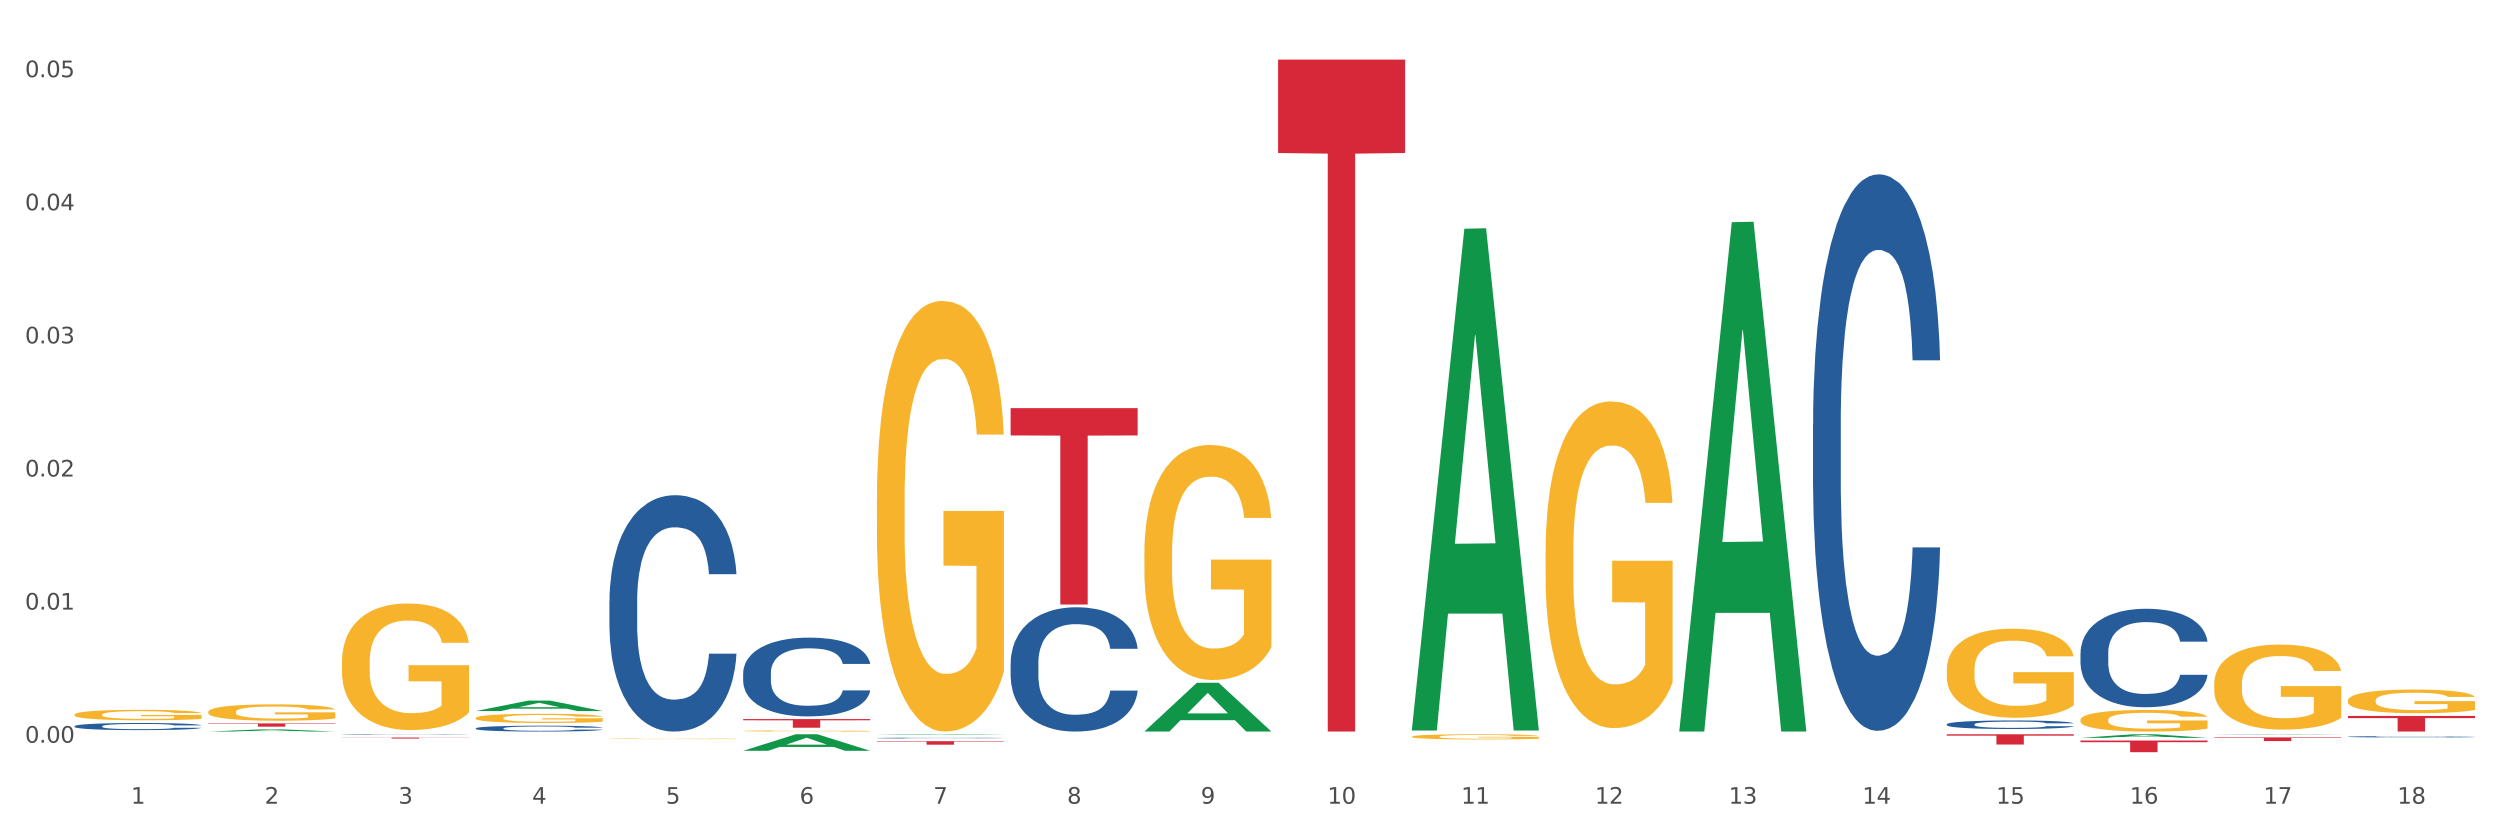 <?xml version="1.0" encoding="utf-8" standalone="no"?>
<!DOCTYPE svg PUBLIC "-//W3C//DTD SVG 1.1//EN"
  "http://www.w3.org/Graphics/SVG/1.1/DTD/svg11.dtd">
<svg xmlns:xlink="http://www.w3.org/1999/xlink" width="1080pt" height="360pt" viewBox="0 0 1080 360" xmlns="http://www.w3.org/2000/svg" version="1.1">
 <rect x="0" y="0" width="1080" height="360" fill="#333333" stroke="none"/>
 <defs>
  <style type="text/css">*{stroke-linejoin: round; stroke-linecap: butt}</style>
 </defs>
 <g id="figure_1">
  <g id="patch_1">
   <path d="M 0 360 
L 1080 360 
L 1080 0 
L 0 0 
z
" style="fill: #ffffff; stroke: #ffffff; stroke-linejoin: miter"/>
  </g>
  <g id="axes_1">
   <g id="matplotlib.axis_1">
    <g id="xtick_1">
     <g id="text_1">
      <!-- 1 -->
      <g style="fill: #4d4d4d" transform="translate(56.563 347.204) scale(0.096 -0.096)">
       <defs>
        <path id="DejaVuSans-31" d="M 794 531 
L 1825 531 
L 1825 4091 
L 703 3866 
L 703 4441 
L 1819 4666 
L 2450 4666 
L 2450 531 
L 3481 531 
L 3481 0 
L 794 0 
L 794 531 
z
" transform="scale(0.016)"/>
       </defs>
       <use xlink:href="#DejaVuSans-31"/>
      </g>
     </g>
    </g>
    <g id="xtick_2">
     <g id="text_2">
      <!-- 2 -->
      <g style="fill: #4d4d4d" transform="translate(114.336 347.204) scale(0.096 -0.096)">
       <defs>
        <path id="DejaVuSans-32" d="M 1228 531 
L 3431 531 
L 3431 0 
L 469 0 
L 469 531 
Q 828 903 1448 1529 
Q 2069 2156 2228 2338 
Q 2531 2678 2651 2914 
Q 2772 3150 2772 3378 
Q 2772 3750 2511 3984 
Q 2250 4219 1831 4219 
Q 1534 4219 1204 4116 
Q 875 4013 500 3803 
L 500 4441 
Q 881 4594 1212 4672 
Q 1544 4750 1819 4750 
Q 2544 4750 2975 4387 
Q 3406 4025 3406 3419 
Q 3406 3131 3298 2873 
Q 3191 2616 2906 2266 
Q 2828 2175 2409 1742 
Q 1991 1309 1228 531 
z
" transform="scale(0.016)"/>
       </defs>
       <use xlink:href="#DejaVuSans-32"/>
      </g>
     </g>
    </g>
    <g id="xtick_3">
     <g id="text_3">
      <!-- 3 -->
      <g style="fill: #4d4d4d" transform="translate(172.109 347.204) scale(0.096 -0.096)">
       <defs>
        <path id="DejaVuSans-33" d="M 2597 2516 
Q 3050 2419 3304 2112 
Q 3559 1806 3559 1356 
Q 3559 666 3084 287 
Q 2609 -91 1734 -91 
Q 1441 -91 1130 -33 
Q 819 25 488 141 
L 488 750 
Q 750 597 1062 519 
Q 1375 441 1716 441 
Q 2309 441 2620 675 
Q 2931 909 2931 1356 
Q 2931 1769 2642 2001 
Q 2353 2234 1838 2234 
L 1294 2234 
L 1294 2753 
L 1863 2753 
Q 2328 2753 2575 2939 
Q 2822 3125 2822 3475 
Q 2822 3834 2567 4026 
Q 2313 4219 1838 4219 
Q 1578 4219 1281 4162 
Q 984 4106 628 3988 
L 628 4550 
Q 988 4650 1302 4700 
Q 1616 4750 1894 4750 
Q 2613 4750 3031 4423 
Q 3450 4097 3450 3541 
Q 3450 3153 3228 2886 
Q 3006 2619 2597 2516 
z
" transform="scale(0.016)"/>
       </defs>
       <use xlink:href="#DejaVuSans-33"/>
      </g>
     </g>
    </g>
    <g id="xtick_4">
     <g id="text_4">
      <!-- 4 -->
      <g style="fill: #4d4d4d" transform="translate(229.882 347.204) scale(0.096 -0.096)">
       <defs>
        <path id="DejaVuSans-34" d="M 2419 4116 
L 825 1625 
L 2419 1625 
L 2419 4116 
z
M 2253 4666 
L 3047 4666 
L 3047 1625 
L 3713 1625 
L 3713 1100 
L 3047 1100 
L 3047 0 
L 2419 0 
L 2419 1100 
L 313 1100 
L 313 1709 
L 2253 4666 
z
" transform="scale(0.016)"/>
       </defs>
       <use xlink:href="#DejaVuSans-34"/>
      </g>
     </g>
    </g>
    <g id="xtick_5">
     <g id="text_5">
      <!-- 5 -->
      <g style="fill: #4d4d4d" transform="translate(287.655 347.204) scale(0.096 -0.096)">
       <defs>
        <path id="DejaVuSans-35" d="M 691 4666 
L 3169 4666 
L 3169 4134 
L 1269 4134 
L 1269 2991 
Q 1406 3038 1543 3061 
Q 1681 3084 1819 3084 
Q 2600 3084 3056 2656 
Q 3513 2228 3513 1497 
Q 3513 744 3044 326 
Q 2575 -91 1722 -91 
Q 1428 -91 1123 -41 
Q 819 9 494 109 
L 494 744 
Q 775 591 1075 516 
Q 1375 441 1709 441 
Q 2250 441 2565 725 
Q 2881 1009 2881 1497 
Q 2881 1984 2565 2268 
Q 2250 2553 1709 2553 
Q 1456 2553 1204 2497 
Q 953 2441 691 2322 
L 691 4666 
z
" transform="scale(0.016)"/>
       </defs>
       <use xlink:href="#DejaVuSans-35"/>
      </g>
     </g>
    </g>
    <g id="xtick_6">
     <g id="text_6">
      <!-- 6 -->
      <g style="fill: #4d4d4d" transform="translate(345.428 347.204) scale(0.096 -0.096)">
       <defs>
        <path id="DejaVuSans-36" d="M 2113 2584 
Q 1688 2584 1439 2293 
Q 1191 2003 1191 1497 
Q 1191 994 1439 701 
Q 1688 409 2113 409 
Q 2538 409 2786 701 
Q 3034 994 3034 1497 
Q 3034 2003 2786 2293 
Q 2538 2584 2113 2584 
z
M 3366 4563 
L 3366 3988 
Q 3128 4100 2886 4159 
Q 2644 4219 2406 4219 
Q 1781 4219 1451 3797 
Q 1122 3375 1075 2522 
Q 1259 2794 1537 2939 
Q 1816 3084 2150 3084 
Q 2853 3084 3261 2657 
Q 3669 2231 3669 1497 
Q 3669 778 3244 343 
Q 2819 -91 2113 -91 
Q 1303 -91 875 529 
Q 447 1150 447 2328 
Q 447 3434 972 4092 
Q 1497 4750 2381 4750 
Q 2619 4750 2861 4703 
Q 3103 4656 3366 4563 
z
" transform="scale(0.016)"/>
       </defs>
       <use xlink:href="#DejaVuSans-36"/>
      </g>
     </g>
    </g>
    <g id="xtick_7">
     <g id="text_7">
      <!-- 7 -->
      <g style="fill: #4d4d4d" transform="translate(403.201 347.204) scale(0.096 -0.096)">
       <defs>
        <path id="DejaVuSans-37" d="M 525 4666 
L 3525 4666 
L 3525 4397 
L 1831 0 
L 1172 0 
L 2766 4134 
L 525 4134 
L 525 4666 
z
" transform="scale(0.016)"/>
       </defs>
       <use xlink:href="#DejaVuSans-37"/>
      </g>
     </g>
    </g>
    <g id="xtick_8">
     <g id="text_8">
      <!-- 8 -->
      <g style="fill: #4d4d4d" transform="translate(460.974 347.204) scale(0.096 -0.096)">
       <defs>
        <path id="DejaVuSans-38" d="M 2034 2216 
Q 1584 2216 1326 1975 
Q 1069 1734 1069 1313 
Q 1069 891 1326 650 
Q 1584 409 2034 409 
Q 2484 409 2743 651 
Q 3003 894 3003 1313 
Q 3003 1734 2745 1975 
Q 2488 2216 2034 2216 
z
M 1403 2484 
Q 997 2584 770 2862 
Q 544 3141 544 3541 
Q 544 4100 942 4425 
Q 1341 4750 2034 4750 
Q 2731 4750 3128 4425 
Q 3525 4100 3525 3541 
Q 3525 3141 3298 2862 
Q 3072 2584 2669 2484 
Q 3125 2378 3379 2068 
Q 3634 1759 3634 1313 
Q 3634 634 3220 271 
Q 2806 -91 2034 -91 
Q 1263 -91 848 271 
Q 434 634 434 1313 
Q 434 1759 690 2068 
Q 947 2378 1403 2484 
z
M 1172 3481 
Q 1172 3119 1398 2916 
Q 1625 2713 2034 2713 
Q 2441 2713 2670 2916 
Q 2900 3119 2900 3481 
Q 2900 3844 2670 4047 
Q 2441 4250 2034 4250 
Q 1625 4250 1398 4047 
Q 1172 3844 1172 3481 
z
" transform="scale(0.016)"/>
       </defs>
       <use xlink:href="#DejaVuSans-38"/>
      </g>
     </g>
    </g>
    <g id="xtick_9">
     <g id="text_9">
      <!-- 9 -->
      <g style="fill: #4d4d4d" transform="translate(518.747 347.204) scale(0.096 -0.096)">
       <defs>
        <path id="DejaVuSans-39" d="M 703 97 
L 703 672 
Q 941 559 1184 500 
Q 1428 441 1663 441 
Q 2288 441 2617 861 
Q 2947 1281 2994 2138 
Q 2813 1869 2534 1725 
Q 2256 1581 1919 1581 
Q 1219 1581 811 2004 
Q 403 2428 403 3163 
Q 403 3881 828 4315 
Q 1253 4750 1959 4750 
Q 2769 4750 3195 4129 
Q 3622 3509 3622 2328 
Q 3622 1225 3098 567 
Q 2575 -91 1691 -91 
Q 1453 -91 1209 -44 
Q 966 3 703 97 
z
M 1959 2075 
Q 2384 2075 2632 2365 
Q 2881 2656 2881 3163 
Q 2881 3666 2632 3958 
Q 2384 4250 1959 4250 
Q 1534 4250 1286 3958 
Q 1038 3666 1038 3163 
Q 1038 2656 1286 2365 
Q 1534 2075 1959 2075 
z
" transform="scale(0.016)"/>
       </defs>
       <use xlink:href="#DejaVuSans-39"/>
      </g>
     </g>
    </g>
    <g id="xtick_10">
     <g id="text_10">
      <!-- 10 -->
      <g style="fill: #4d4d4d" transform="translate(573.466 347.204) scale(0.096 -0.096)">
       <defs>
        <path id="DejaVuSans-30" d="M 2034 4250 
Q 1547 4250 1301 3770 
Q 1056 3291 1056 2328 
Q 1056 1369 1301 889 
Q 1547 409 2034 409 
Q 2525 409 2770 889 
Q 3016 1369 3016 2328 
Q 3016 3291 2770 3770 
Q 2525 4250 2034 4250 
z
M 2034 4750 
Q 2819 4750 3233 4129 
Q 3647 3509 3647 2328 
Q 3647 1150 3233 529 
Q 2819 -91 2034 -91 
Q 1250 -91 836 529 
Q 422 1150 422 2328 
Q 422 3509 836 4129 
Q 1250 4750 2034 4750 
z
" transform="scale(0.016)"/>
       </defs>
       <use xlink:href="#DejaVuSans-31"/>
       <use xlink:href="#DejaVuSans-30" transform="translate(63.623 0)"/>
      </g>
     </g>
    </g>
    <g id="xtick_11">
     <g id="text_11">
      <!-- 11 -->
      <g style="fill: #4d4d4d" transform="translate(631.239 347.204) scale(0.096 -0.096)">
       <use xlink:href="#DejaVuSans-31"/>
       <use xlink:href="#DejaVuSans-31" transform="translate(63.623 0)"/>
      </g>
     </g>
    </g>
    <g id="xtick_12">
     <g id="text_12">
      <!-- 12 -->
      <g style="fill: #4d4d4d" transform="translate(689.012 347.204) scale(0.096 -0.096)">
       <use xlink:href="#DejaVuSans-31"/>
       <use xlink:href="#DejaVuSans-32" transform="translate(63.623 0)"/>
      </g>
     </g>
    </g>
    <g id="xtick_13">
     <g id="text_13">
      <!-- 13 -->
      <g style="fill: #4d4d4d" transform="translate(746.785 347.204) scale(0.096 -0.096)">
       <use xlink:href="#DejaVuSans-31"/>
       <use xlink:href="#DejaVuSans-33" transform="translate(63.623 0)"/>
      </g>
     </g>
    </g>
    <g id="xtick_14">
     <g id="text_14">
      <!-- 14 -->
      <g style="fill: #4d4d4d" transform="translate(804.558 347.204) scale(0.096 -0.096)">
       <use xlink:href="#DejaVuSans-31"/>
       <use xlink:href="#DejaVuSans-34" transform="translate(63.623 0)"/>
      </g>
     </g>
    </g>
    <g id="xtick_15">
     <g id="text_15">
      <!-- 15 -->
      <g style="fill: #4d4d4d" transform="translate(862.331 347.204) scale(0.096 -0.096)">
       <use xlink:href="#DejaVuSans-31"/>
       <use xlink:href="#DejaVuSans-35" transform="translate(63.623 0)"/>
      </g>
     </g>
    </g>
    <g id="xtick_16">
     <g id="text_16">
      <!-- 16 -->
      <g style="fill: #4d4d4d" transform="translate(920.104 347.204) scale(0.096 -0.096)">
       <use xlink:href="#DejaVuSans-31"/>
       <use xlink:href="#DejaVuSans-36" transform="translate(63.623 0)"/>
      </g>
     </g>
    </g>
    <g id="xtick_17">
     <g id="text_17">
      <!-- 17 -->
      <g style="fill: #4d4d4d" transform="translate(977.877 347.204) scale(0.096 -0.096)">
       <use xlink:href="#DejaVuSans-31"/>
       <use xlink:href="#DejaVuSans-37" transform="translate(63.623 0)"/>
      </g>
     </g>
    </g>
    <g id="xtick_18">
     <g id="text_18">
      <!-- 18 -->
      <g style="fill: #4d4d4d" transform="translate(1035.65 347.204) scale(0.096 -0.096)">
       <use xlink:href="#DejaVuSans-31"/>
       <use xlink:href="#DejaVuSans-38" transform="translate(63.623 0)"/>
      </g>
     </g>
    </g>
    <g id="xtick_19"/>
    <g id="xtick_20"/>
    <g id="xtick_21"/>
    <g id="xtick_22"/>
    <g id="xtick_23"/>
    <g id="xtick_24"/>
    <g id="xtick_25"/>
    <g id="xtick_26"/>
    <g id="xtick_27"/>
    <g id="xtick_28"/>
    <g id="xtick_29"/>
    <g id="xtick_30"/>
    <g id="xtick_31"/>
    <g id="xtick_32"/>
    <g id="xtick_33"/>
    <g id="xtick_34"/>
    <g id="xtick_35"/>
   </g>
   <g id="matplotlib.axis_2">
    <g id="ytick_1">
     <g id="text_19">
      <!-- 0.00 -->
      <g style="fill: #4d4d4d" transform="translate(10.8 320.849) scale(0.096 -0.096)">
       <defs>
        <path id="DejaVuSans-2e" d="M 684 794 
L 1344 794 
L 1344 0 
L 684 0 
L 684 794 
z
" transform="scale(0.016)"/>
       </defs>
       <use xlink:href="#DejaVuSans-30"/>
       <use xlink:href="#DejaVuSans-2e" transform="translate(63.623 0)"/>
       <use xlink:href="#DejaVuSans-30" transform="translate(95.41 0)"/>
       <use xlink:href="#DejaVuSans-30" transform="translate(159.033 0)"/>
      </g>
     </g>
    </g>
    <g id="ytick_2">
     <g id="text_20">
      <!-- 0.01 -->
      <g style="fill: #4d4d4d" transform="translate(10.8 263.349) scale(0.096 -0.096)">
       <use xlink:href="#DejaVuSans-30"/>
       <use xlink:href="#DejaVuSans-2e" transform="translate(63.623 0)"/>
       <use xlink:href="#DejaVuSans-30" transform="translate(95.41 0)"/>
       <use xlink:href="#DejaVuSans-31" transform="translate(159.033 0)"/>
      </g>
     </g>
    </g>
    <g id="ytick_3">
     <g id="text_21">
      <!-- 0.02 -->
      <g style="fill: #4d4d4d" transform="translate(10.8 205.849) scale(0.096 -0.096)">
       <use xlink:href="#DejaVuSans-30"/>
       <use xlink:href="#DejaVuSans-2e" transform="translate(63.623 0)"/>
       <use xlink:href="#DejaVuSans-30" transform="translate(95.41 0)"/>
       <use xlink:href="#DejaVuSans-32" transform="translate(159.033 0)"/>
      </g>
     </g>
    </g>
    <g id="ytick_4">
     <g id="text_22">
      <!-- 0.03 -->
      <g style="fill: #4d4d4d" transform="translate(10.8 148.349) scale(0.096 -0.096)">
       <use xlink:href="#DejaVuSans-30"/>
       <use xlink:href="#DejaVuSans-2e" transform="translate(63.623 0)"/>
       <use xlink:href="#DejaVuSans-30" transform="translate(95.41 0)"/>
       <use xlink:href="#DejaVuSans-33" transform="translate(159.033 0)"/>
      </g>
     </g>
    </g>
    <g id="ytick_5">
     <g id="text_23">
      <!-- 0.04 -->
      <g style="fill: #4d4d4d" transform="translate(10.8 90.849) scale(0.096 -0.096)">
       <use xlink:href="#DejaVuSans-30"/>
       <use xlink:href="#DejaVuSans-2e" transform="translate(63.623 0)"/>
       <use xlink:href="#DejaVuSans-30" transform="translate(95.41 0)"/>
       <use xlink:href="#DejaVuSans-34" transform="translate(159.033 0)"/>
      </g>
     </g>
    </g>
    <g id="ytick_6">
     <g id="text_24">
      <!-- 0.05 -->
      <g style="fill: #4d4d4d" transform="translate(10.8 33.35) scale(0.096 -0.096)">
       <use xlink:href="#DejaVuSans-30"/>
       <use xlink:href="#DejaVuSans-2e" transform="translate(63.623 0)"/>
       <use xlink:href="#DejaVuSans-30" transform="translate(95.41 0)"/>
       <use xlink:href="#DejaVuSans-35" transform="translate(159.033 0)"/>
      </g>
     </g>
    </g>
    <g id="ytick_7"/>
    <g id="ytick_8"/>
    <g id="ytick_9"/>
    <g id="ytick_10"/>
    <g id="ytick_11"/>
   </g>
   <g id="PolyCollection_1">
    <path d="M 89.948 316.034 
L 90.005 316.033 
L 112.637 315.087 
L 122.03 315.086 
L 144.832 316.035 
L 133.969 316.035 
L 129.046 315.814 
L 105.678 315.814 
L 105.508 315.818 
L 100.755 316.035 
L 89.948 316.035 
L 89.948 316.034 
L 108.62 315.682 
L 126.104 315.681 
L 117.447 315.288 
L 117.334 315.286 
L 117.22 315.289 
L 108.563 315.681 
L 108.62 315.682 
L 89.948 316.034 
z
" clip-path="url(#p1d06588d80)" style="fill: #109648"/>
    <path d="M 321.04 290.742 
L 321.105 290.711 
L 321.105 289.841 
L 321.299 288.66 
L 322.013 286.484 
L 322.921 284.837 
L 324.478 282.91 
L 325.322 282.102 
L 326.425 281.201 
L 328.695 279.74 
L 331.29 278.497 
L 333.107 277.813 
L 334.469 277.378 
L 337.518 276.601 
L 339.27 276.26 
L 341.086 275.98 
L 342.643 275.793 
L 345.238 275.576 
L 347.314 275.483 
L 349.715 275.451 
L 351.726 275.483 
L 354.386 275.607 
L 358.278 275.98 
L 359.77 276.197 
L 361.781 276.57 
L 363.857 277.068 
L 365.544 277.565 
L 367.49 278.28 
L 369.502 279.212 
L 371.448 280.393 
L 372.81 281.481 
L 373.913 282.631 
L 374.886 284.029 
L 375.6 285.552 
L 375.924 286.826 
L 364.052 286.826 
L 363.728 285.676 
L 363.079 284.433 
L 362.43 283.594 
L 361.717 282.91 
L 360.614 282.133 
L 359.641 281.636 
L 358.019 281.046 
L 356.527 280.673 
L 355.294 280.455 
L 353.802 280.269 
L 350.623 280.082 
L 348.352 280.082 
L 346.925 280.144 
L 345.173 280.3 
L 343.681 280.517 
L 341.93 280.89 
L 340.567 281.294 
L 339.205 281.823 
L 338.426 282.196 
L 337.259 282.879 
L 336.48 283.439 
L 335.442 284.402 
L 334.858 285.086 
L 333.82 286.857 
L 333.366 288.163 
L 333.172 289.064 
L 333.042 290.059 
L 333.042 294.907 
L 333.431 297.082 
L 333.755 298.015 
L 334.274 299.071 
L 335.248 300.439 
L 336.675 301.775 
L 338.167 302.739 
L 339.4 303.329 
L 340.567 303.764 
L 341.735 304.106 
L 343.162 304.417 
L 344.33 304.603 
L 346.082 304.79 
L 348.158 304.883 
L 349.78 304.883 
L 353.088 304.728 
L 354.58 304.572 
L 356.008 304.355 
L 357.565 304.013 
L 358.797 303.64 
L 359.511 303.36 
L 360.679 302.77 
L 361.587 302.148 
L 362.365 301.433 
L 362.884 300.812 
L 363.468 299.879 
L 363.922 298.823 
L 364.052 298.263 
L 375.924 298.263 
L 375.665 299.382 
L 375.211 300.47 
L 374.302 301.931 
L 373.589 302.77 
L 372.486 303.795 
L 371.318 304.666 
L 369.696 305.629 
L 368.204 306.344 
L 366.647 306.965 
L 364.96 307.525 
L 361.911 308.302 
L 360.808 308.519 
L 358.473 308.892 
L 356.656 309.11 
L 353.996 309.327 
L 351.272 309.452 
L 348.417 309.483 
L 345.887 309.421 
L 343.097 309.234 
L 341.346 309.048 
L 339.4 308.768 
L 337.129 308.333 
L 334.988 307.805 
L 332.977 307.183 
L 331.096 306.468 
L 329.344 305.66 
L 327.073 304.324 
L 325.387 303.018 
L 324.154 301.806 
L 323.311 300.781 
L 322.467 299.475 
L 322.013 298.574 
L 321.299 296.399 
L 321.04 294.378 
L 321.04 290.742 
z
" clip-path="url(#p1d06588d80)" style="fill: #255c99"/>
    <path d="M 263.267 259.807 
L 263.332 259.714 
L 263.332 257.103 
L 263.526 253.559 
L 264.24 247.032 
L 265.148 242.09 
L 266.705 236.309 
L 267.549 233.884 
L 268.652 231.18 
L 270.922 226.797 
L 273.517 223.067 
L 275.334 221.016 
L 276.696 219.711 
L 279.745 217.379 
L 281.497 216.354 
L 283.313 215.514 
L 284.87 214.955 
L 287.465 214.302 
L 289.541 214.022 
L 291.942 213.929 
L 293.953 214.022 
L 296.613 214.395 
L 300.505 215.514 
L 301.997 216.167 
L 304.008 217.286 
L 306.084 218.778 
L 307.771 220.27 
L 309.717 222.415 
L 311.729 225.212 
L 313.675 228.756 
L 315.037 232.019 
L 316.14 235.469 
L 317.113 239.666 
L 317.827 244.235 
L 318.151 248.058 
L 306.279 248.058 
L 305.955 244.608 
L 305.306 240.878 
L 304.657 238.36 
L 303.944 236.309 
L 302.841 233.977 
L 301.868 232.485 
L 300.246 230.714 
L 298.754 229.595 
L 297.521 228.942 
L 296.029 228.383 
L 292.85 227.823 
L 290.579 227.823 
L 289.152 228.01 
L 287.4 228.476 
L 285.908 229.129 
L 284.157 230.248 
L 282.794 231.46 
L 281.432 233.045 
L 280.653 234.164 
L 279.486 236.215 
L 278.707 237.894 
L 277.669 240.785 
L 277.085 242.836 
L 276.047 248.151 
L 275.593 252.067 
L 275.399 254.772 
L 275.269 257.756 
L 275.269 272.302 
L 275.658 278.83 
L 275.982 281.627 
L 276.501 284.797 
L 277.475 288.9 
L 278.902 292.91 
L 280.394 295.801 
L 281.627 297.572 
L 282.794 298.878 
L 283.962 299.904 
L 285.389 300.836 
L 286.557 301.396 
L 288.309 301.955 
L 290.385 302.235 
L 292.007 302.235 
L 295.315 301.769 
L 296.807 301.302 
L 298.235 300.65 
L 299.792 299.624 
L 301.024 298.505 
L 301.738 297.666 
L 302.906 295.894 
L 303.814 294.029 
L 304.592 291.884 
L 305.111 290.019 
L 305.695 287.222 
L 306.149 284.051 
L 306.279 282.373 
L 318.151 282.373 
L 317.892 285.73 
L 317.438 288.994 
L 316.529 293.376 
L 315.816 295.894 
L 314.713 298.971 
L 313.545 301.582 
L 311.923 304.473 
L 310.431 306.617 
L 308.874 308.482 
L 307.187 310.161 
L 304.138 312.492 
L 303.035 313.145 
L 300.7 314.264 
L 298.883 314.917 
L 296.223 315.569 
L 293.499 315.942 
L 290.644 316.035 
L 288.114 315.849 
L 285.324 315.289 
L 283.573 314.73 
L 281.627 313.891 
L 279.356 312.585 
L 277.215 311 
L 275.204 309.135 
L 273.323 306.99 
L 271.571 304.566 
L 269.3 300.556 
L 267.614 296.64 
L 266.381 293.003 
L 265.538 289.926 
L 264.694 286.01 
L 264.24 283.306 
L 263.526 276.778 
L 263.267 270.717 
L 263.267 259.807 
z
" clip-path="url(#p1d06588d80)" style="fill: #255c99"/>
    <path d="M 205.494 314.638 
L 205.559 314.636 
L 205.559 314.571 
L 205.753 314.483 
L 206.467 314.321 
L 207.375 314.198 
L 208.932 314.054 
L 209.776 313.994 
L 210.879 313.927 
L 213.149 313.818 
L 215.744 313.725 
L 217.561 313.674 
L 218.923 313.642 
L 221.972 313.584 
L 223.724 313.558 
L 225.54 313.537 
L 227.097 313.524 
L 229.692 313.507 
L 231.768 313.5 
L 234.169 313.498 
L 236.18 313.5 
L 238.84 313.51 
L 242.732 313.537 
L 244.224 313.554 
L 246.236 313.581 
L 248.312 313.619 
L 249.998 313.656 
L 251.945 313.709 
L 253.956 313.778 
L 255.902 313.867 
L 257.264 313.948 
L 258.367 314.033 
L 259.34 314.138 
L 260.054 314.251 
L 260.378 314.346 
L 248.506 314.346 
L 248.182 314.26 
L 247.533 314.168 
L 246.884 314.105 
L 246.171 314.054 
L 245.068 313.996 
L 244.095 313.959 
L 242.473 313.915 
L 240.981 313.887 
L 239.748 313.871 
L 238.256 313.857 
L 235.077 313.843 
L 232.806 313.843 
L 231.379 313.848 
L 229.627 313.86 
L 228.135 313.876 
L 226.384 313.904 
L 225.021 313.934 
L 223.659 313.973 
L 222.88 314.001 
L 221.713 314.052 
L 220.934 314.094 
L 219.896 314.165 
L 219.312 314.216 
L 218.274 314.348 
L 217.82 314.446 
L 217.626 314.513 
L 217.496 314.587 
L 217.496 314.949 
L 217.885 315.111 
L 218.209 315.18 
L 218.728 315.259 
L 219.702 315.361 
L 221.129 315.461 
L 222.621 315.533 
L 223.854 315.577 
L 225.021 315.609 
L 226.189 315.635 
L 227.616 315.658 
L 228.784 315.672 
L 230.536 315.686 
L 232.612 315.693 
L 234.234 315.693 
L 237.542 315.681 
L 239.034 315.669 
L 240.462 315.653 
L 242.019 315.628 
L 243.251 315.6 
L 243.965 315.579 
L 245.133 315.535 
L 246.041 315.489 
L 246.819 315.435 
L 247.338 315.389 
L 247.922 315.319 
L 248.376 315.241 
L 248.506 315.199 
L 260.378 315.199 
L 260.119 315.282 
L 259.665 315.363 
L 258.756 315.472 
L 258.043 315.535 
L 256.94 315.611 
L 255.772 315.676 
L 254.15 315.748 
L 252.658 315.801 
L 251.101 315.848 
L 249.414 315.889 
L 246.365 315.947 
L 245.262 315.964 
L 242.927 315.991 
L 241.11 316.008 
L 238.45 316.024 
L 235.726 316.033 
L 232.871 316.035 
L 230.341 316.031 
L 227.551 316.017 
L 225.8 316.003 
L 223.854 315.982 
L 221.583 315.95 
L 219.442 315.91 
L 217.431 315.864 
L 215.55 315.811 
L 213.798 315.75 
L 211.527 315.651 
L 209.841 315.553 
L 208.608 315.463 
L 207.765 315.387 
L 206.921 315.289 
L 206.467 315.222 
L 205.753 315.06 
L 205.494 314.909 
L 205.494 314.638 
z
" clip-path="url(#p1d06588d80)" style="fill: #255c99"/>
    <path d="M 147.721 317.311 
L 147.786 317.311 
L 147.786 317.305 
L 147.98 317.296 
L 148.694 317.28 
L 149.602 317.269 
L 151.159 317.255 
L 152.003 317.249 
L 153.106 317.243 
L 155.376 317.232 
L 157.971 317.223 
L 159.788 317.218 
L 161.15 317.215 
L 164.199 317.21 
L 165.951 317.207 
L 167.767 317.205 
L 169.324 317.204 
L 171.919 317.202 
L 173.995 317.201 
L 176.396 317.201 
L 178.407 317.201 
L 181.067 317.202 
L 184.959 317.205 
L 186.451 317.207 
L 188.463 317.209 
L 190.539 317.213 
L 192.225 317.216 
L 194.172 317.222 
L 196.183 317.228 
L 198.129 317.237 
L 199.491 317.245 
L 200.594 317.253 
L 201.567 317.263 
L 202.281 317.274 
L 202.605 317.283 
L 190.733 317.283 
L 190.409 317.275 
L 189.76 317.266 
L 189.111 317.26 
L 188.398 317.255 
L 187.295 317.249 
L 186.322 317.246 
L 184.7 317.241 
L 183.208 317.239 
L 181.975 317.237 
L 180.483 317.236 
L 177.304 317.235 
L 175.033 317.235 
L 173.606 317.235 
L 171.854 317.236 
L 170.362 317.238 
L 168.611 317.24 
L 167.248 317.243 
L 165.886 317.247 
L 165.107 317.25 
L 163.94 317.255 
L 163.161 317.259 
L 162.123 317.266 
L 161.539 317.27 
L 160.501 317.283 
L 160.047 317.293 
L 159.853 317.299 
L 159.723 317.306 
L 159.723 317.341 
L 160.112 317.357 
L 160.436 317.363 
L 160.955 317.371 
L 161.929 317.381 
L 163.356 317.39 
L 164.848 317.397 
L 166.081 317.401 
L 167.248 317.405 
L 168.416 317.407 
L 169.843 317.409 
L 171.011 317.411 
L 172.763 317.412 
L 174.839 317.413 
L 176.461 317.413 
L 179.769 317.412 
L 181.261 317.41 
L 182.689 317.409 
L 184.246 317.406 
L 185.478 317.404 
L 186.192 317.402 
L 187.36 317.397 
L 188.268 317.393 
L 189.046 317.388 
L 189.565 317.383 
L 190.149 317.377 
L 190.603 317.369 
L 190.733 317.365 
L 202.605 317.365 
L 202.346 317.373 
L 201.892 317.381 
L 200.983 317.391 
L 200.27 317.397 
L 199.167 317.405 
L 197.999 317.411 
L 196.377 317.418 
L 194.885 317.423 
L 193.328 317.428 
L 191.641 317.432 
L 188.592 317.437 
L 187.489 317.439 
L 185.154 317.441 
L 183.337 317.443 
L 180.678 317.445 
L 177.953 317.445 
L 175.098 317.446 
L 172.568 317.445 
L 169.778 317.444 
L 168.027 317.443 
L 166.081 317.441 
L 163.81 317.437 
L 161.669 317.434 
L 159.658 317.429 
L 157.777 317.424 
L 156.025 317.418 
L 153.754 317.409 
L 152.068 317.399 
L 150.835 317.391 
L 149.992 317.383 
L 149.148 317.374 
L 148.694 317.367 
L 147.98 317.352 
L 147.721 317.337 
L 147.721 317.311 
z
" clip-path="url(#p1d06588d80)" style="fill: #255c99"/>
    <path d="M 32.175 313.718 
L 32.24 313.716 
L 32.24 313.637 
L 32.434 313.53 
L 33.148 313.333 
L 34.056 313.184 
L 35.613 313.01 
L 36.457 312.937 
L 37.56 312.855 
L 39.83 312.723 
L 42.425 312.611 
L 44.242 312.549 
L 45.604 312.51 
L 48.653 312.439 
L 50.405 312.408 
L 52.221 312.383 
L 53.778 312.366 
L 56.373 312.347 
L 58.449 312.338 
L 60.85 312.335 
L 62.861 312.338 
L 65.521 312.349 
L 69.413 312.383 
L 70.905 312.403 
L 72.917 312.437 
L 74.993 312.482 
L 76.679 312.527 
L 78.626 312.591 
L 80.637 312.676 
L 82.583 312.782 
L 83.945 312.881 
L 85.048 312.985 
L 86.021 313.111 
L 86.735 313.249 
L 87.059 313.364 
L 75.187 313.364 
L 74.863 313.26 
L 74.214 313.148 
L 73.565 313.072 
L 72.852 313.01 
L 71.749 312.94 
L 70.776 312.895 
L 69.154 312.841 
L 67.662 312.808 
L 66.429 312.788 
L 64.937 312.771 
L 61.758 312.754 
L 59.487 312.754 
L 58.06 312.76 
L 56.309 312.774 
L 54.816 312.794 
L 53.065 312.827 
L 51.702 312.864 
L 50.34 312.912 
L 49.562 312.945 
L 48.394 313.007 
L 47.615 313.058 
L 46.577 313.145 
L 45.993 313.207 
L 44.955 313.367 
L 44.501 313.485 
L 44.307 313.567 
L 44.177 313.657 
L 44.177 314.095 
L 44.566 314.292 
L 44.891 314.376 
L 45.41 314.472 
L 46.383 314.595 
L 47.81 314.716 
L 49.302 314.803 
L 50.535 314.857 
L 51.702 314.896 
L 52.87 314.927 
L 54.297 314.955 
L 55.465 314.972 
L 57.217 314.989 
L 59.293 314.997 
L 60.915 314.997 
L 64.223 314.983 
L 65.715 314.969 
L 67.143 314.95 
L 68.7 314.919 
L 69.932 314.885 
L 70.646 314.86 
L 71.814 314.806 
L 72.722 314.75 
L 73.5 314.685 
L 74.019 314.629 
L 74.603 314.545 
L 75.057 314.449 
L 75.187 314.399 
L 87.059 314.399 
L 86.8 314.5 
L 86.346 314.598 
L 85.437 314.73 
L 84.724 314.806 
L 83.621 314.899 
L 82.453 314.978 
L 80.831 315.065 
L 79.339 315.129 
L 77.782 315.186 
L 76.095 315.236 
L 73.046 315.307 
L 71.943 315.326 
L 69.608 315.36 
L 67.791 315.38 
L 65.132 315.399 
L 62.407 315.411 
L 59.552 315.413 
L 57.022 315.408 
L 54.233 315.391 
L 52.481 315.374 
L 50.535 315.349 
L 48.264 315.309 
L 46.123 315.262 
L 44.112 315.205 
L 42.231 315.141 
L 40.479 315.068 
L 38.208 314.947 
L 36.522 314.829 
L 35.289 314.719 
L 34.446 314.626 
L 33.602 314.508 
L 33.148 314.427 
L 32.434 314.23 
L 32.175 314.047 
L 32.175 313.718 
z
" clip-path="url(#p1d06588d80)" style="fill: #255c99"/>
    <path d="M 89.948 312.519 
L 144.832 312.519 
L 144.832 312.714 
L 123.243 312.715 
L 123.243 313.92 
L 111.407 313.92 
L 111.407 312.715 
L 89.948 312.714 
L 89.948 312.52 
L 89.948 312.519 
z
" clip-path="url(#p1d06588d80)" style="fill: #d62839"/>
    <path d="M 378.813 318.831 
L 378.878 318.831 
L 378.878 318.822 
L 379.072 318.81 
L 379.786 318.788 
L 380.694 318.771 
L 382.251 318.751 
L 383.095 318.743 
L 384.198 318.733 
L 386.468 318.718 
L 389.063 318.706 
L 390.88 318.699 
L 392.242 318.694 
L 395.291 318.686 
L 397.043 318.683 
L 398.859 318.68 
L 400.416 318.678 
L 403.011 318.676 
L 405.087 318.675 
L 407.488 318.674 
L 409.499 318.675 
L 412.159 318.676 
L 416.051 318.68 
L 417.543 318.682 
L 419.554 318.686 
L 421.63 318.691 
L 423.317 318.696 
L 425.263 318.703 
L 427.275 318.713 
L 429.221 318.725 
L 430.583 318.736 
L 431.686 318.748 
L 432.659 318.762 
L 433.373 318.778 
L 433.697 318.791 
L 421.825 318.791 
L 421.501 318.779 
L 420.852 318.767 
L 420.203 318.758 
L 419.49 318.751 
L 418.387 318.743 
L 417.414 318.738 
L 415.792 318.732 
L 414.3 318.728 
L 413.067 318.726 
L 411.575 318.724 
L 408.396 318.722 
L 406.125 318.722 
L 404.698 318.723 
L 402.946 318.724 
L 401.454 318.726 
L 399.703 318.73 
L 398.34 318.734 
L 396.978 318.74 
L 396.199 318.744 
L 395.032 318.751 
L 394.253 318.756 
L 393.215 318.766 
L 392.631 318.773 
L 391.593 318.792 
L 391.139 318.805 
L 390.945 318.814 
L 390.815 318.824 
L 390.815 318.874 
L 391.204 318.896 
L 391.528 318.906 
L 392.047 318.917 
L 393.021 318.931 
L 394.448 318.945 
L 395.94 318.954 
L 397.173 318.961 
L 398.34 318.965 
L 399.508 318.968 
L 400.935 318.972 
L 402.103 318.974 
L 403.855 318.976 
L 405.931 318.976 
L 407.553 318.976 
L 410.861 318.975 
L 412.353 318.973 
L 413.781 318.971 
L 415.338 318.968 
L 416.57 318.964 
L 417.284 318.961 
L 418.452 318.955 
L 419.36 318.948 
L 420.138 318.941 
L 420.657 318.935 
L 421.241 318.925 
L 421.695 318.914 
L 421.825 318.909 
L 433.697 318.909 
L 433.438 318.92 
L 432.984 318.931 
L 432.075 318.946 
L 431.362 318.955 
L 430.259 318.965 
L 429.091 318.974 
L 427.469 318.984 
L 425.977 318.991 
L 424.42 318.998 
L 422.733 319.004 
L 419.684 319.012 
L 418.581 319.014 
L 416.246 319.018 
L 414.429 319.02 
L 411.769 319.022 
L 409.045 319.023 
L 406.19 319.024 
L 403.66 319.023 
L 400.87 319.021 
L 399.119 319.019 
L 397.173 319.016 
L 394.902 319.012 
L 392.761 319.006 
L 390.75 319 
L 388.869 318.993 
L 387.117 318.984 
L 384.846 318.971 
L 383.16 318.957 
L 381.927 318.945 
L 381.084 318.934 
L 380.24 318.921 
L 379.786 318.912 
L 379.072 318.889 
L 378.813 318.869 
L 378.813 318.831 
z
" clip-path="url(#p1d06588d80)" style="fill: #255c99"/>
    <path d="M 147.721 318.611 
L 202.605 318.611 
L 202.605 318.674 
L 181.016 318.675 
L 181.016 319.064 
L 169.18 319.064 
L 169.18 318.675 
L 147.721 318.674 
L 147.721 318.612 
L 147.721 318.611 
z
" clip-path="url(#p1d06588d80)" style="fill: #d62839"/>
    <path d="M 378.813 320.189 
L 433.697 320.189 
L 433.697 320.4 
L 412.108 320.401 
L 412.108 321.703 
L 400.272 321.703 
L 400.272 320.401 
L 378.813 320.4 
L 378.813 320.191 
L 378.813 320.189 
z
" clip-path="url(#p1d06588d80)" style="fill: #d62839"/>
    <path d="M 436.586 176.318 
L 491.47 176.318 
L 491.47 188.11 
L 469.881 188.19 
L 469.881 261.173 
L 458.045 261.173 
L 458.045 188.19 
L 436.586 188.11 
L 436.586 176.398 
L 436.586 176.318 
z
" clip-path="url(#p1d06588d80)" style="fill: #d62839"/>
    <path d="M 552.132 25.759 
L 607.016 25.759 
L 607.016 66.098 
L 585.427 66.371 
L 585.427 316.035 
L 573.591 316.035 
L 573.591 66.371 
L 552.132 66.098 
L 552.132 26.032 
L 552.132 25.759 
z
" clip-path="url(#p1d06588d80)" style="fill: #d62839"/>
    <path d="M 667.678 315.712 
L 722.562 315.712 
L 722.562 315.713 
L 700.973 315.713 
L 700.973 315.716 
L 689.137 315.716 
L 689.137 315.713 
L 667.678 315.713 
L 667.678 315.712 
L 667.678 315.712 
z
" clip-path="url(#p1d06588d80)" style="fill: #d62839"/>
    <path d="M 840.997 317.201 
L 895.881 317.201 
L 895.881 317.816 
L 874.291 317.82 
L 874.291 321.627 
L 862.456 321.627 
L 862.456 317.82 
L 840.997 317.816 
L 840.997 317.205 
L 840.997 317.201 
z
" clip-path="url(#p1d06588d80)" style="fill: #d62839"/>
    <path d="M 898.77 319.924 
L 953.654 319.924 
L 953.654 320.623 
L 932.064 320.627 
L 932.064 324.95 
L 920.229 324.95 
L 920.229 320.627 
L 898.77 320.623 
L 898.77 319.929 
L 898.77 319.924 
z
" clip-path="url(#p1d06588d80)" style="fill: #d62839"/>
    <path d="M 321.04 310.649 
L 375.924 310.649 
L 375.924 311.169 
L 354.335 311.173 
L 354.335 314.395 
L 342.499 314.395 
L 342.499 311.173 
L 321.04 311.169 
L 321.04 310.652 
L 321.04 310.649 
z
" clip-path="url(#p1d06588d80)" style="fill: #d62839"/>
    <path d="M 436.586 286.466 
L 436.651 286.417 
L 436.651 285.044 
L 436.845 283.18 
L 437.559 279.748 
L 438.467 277.149 
L 440.024 274.108 
L 440.868 272.833 
L 441.97 271.411 
L 444.241 269.106 
L 446.836 267.145 
L 448.653 266.066 
L 450.015 265.38 
L 453.064 264.154 
L 454.816 263.614 
L 456.632 263.173 
L 458.189 262.879 
L 460.784 262.535 
L 462.86 262.388 
L 465.261 262.339 
L 467.272 262.388 
L 469.932 262.584 
L 473.824 263.173 
L 475.316 263.516 
L 477.327 264.105 
L 479.403 264.889 
L 481.09 265.674 
L 483.036 266.802 
L 485.048 268.273 
L 486.994 270.136 
L 488.356 271.853 
L 489.459 273.667 
L 490.432 275.874 
L 491.146 278.276 
L 491.47 280.287 
L 479.598 280.287 
L 479.274 278.473 
L 478.625 276.511 
L 477.976 275.187 
L 477.263 274.108 
L 476.16 272.882 
L 475.187 272.098 
L 473.565 271.166 
L 472.073 270.578 
L 470.84 270.234 
L 469.348 269.94 
L 466.169 269.646 
L 463.898 269.646 
L 462.471 269.744 
L 460.719 269.989 
L 459.227 270.332 
L 457.476 270.921 
L 456.113 271.558 
L 454.751 272.392 
L 453.972 272.98 
L 452.805 274.059 
L 452.026 274.942 
L 450.988 276.462 
L 450.404 277.541 
L 449.366 280.336 
L 448.912 282.396 
L 448.718 283.818 
L 448.588 285.387 
L 448.588 293.037 
L 448.977 296.469 
L 449.301 297.941 
L 449.82 299.608 
L 450.794 301.766 
L 452.221 303.874 
L 453.713 305.394 
L 454.946 306.326 
L 456.113 307.013 
L 457.281 307.552 
L 458.708 308.042 
L 459.876 308.337 
L 461.628 308.631 
L 463.704 308.778 
L 465.326 308.778 
L 468.634 308.533 
L 470.126 308.288 
L 471.554 307.944 
L 473.111 307.405 
L 474.343 306.816 
L 475.057 306.375 
L 476.225 305.443 
L 477.133 304.463 
L 477.911 303.335 
L 478.43 302.354 
L 479.014 300.883 
L 479.468 299.216 
L 479.598 298.333 
L 491.47 298.333 
L 491.211 300.098 
L 490.757 301.815 
L 489.848 304.119 
L 489.135 305.443 
L 488.032 307.062 
L 486.864 308.435 
L 485.242 309.955 
L 483.75 311.083 
L 482.193 312.063 
L 480.506 312.946 
L 477.457 314.172 
L 476.354 314.515 
L 474.019 315.104 
L 472.202 315.447 
L 469.542 315.79 
L 466.818 315.986 
L 463.963 316.035 
L 461.433 315.937 
L 458.643 315.643 
L 456.892 315.349 
L 454.946 314.908 
L 452.675 314.221 
L 450.534 313.387 
L 448.523 312.407 
L 446.642 311.279 
L 444.89 310.004 
L 442.619 307.895 
L 440.932 305.836 
L 439.7 303.923 
L 438.856 302.305 
L 438.013 300.245 
L 437.559 298.823 
L 436.845 295.391 
L 436.586 292.203 
L 436.586 286.466 
z
" clip-path="url(#p1d06588d80)" style="fill: #255c99"/>
    <path d="M 783.224 183.335 
L 783.289 183.116 
L 783.289 176.968 
L 783.483 168.625 
L 784.197 153.255 
L 785.105 141.618 
L 786.662 128.005 
L 787.506 122.297 
L 788.608 115.929 
L 790.879 105.61 
L 793.474 96.827 
L 795.291 91.997 
L 796.653 88.923 
L 799.702 83.434 
L 801.454 81.019 
L 803.27 79.043 
L 804.827 77.725 
L 807.422 76.188 
L 809.498 75.53 
L 811.899 75.31 
L 813.91 75.53 
L 816.57 76.408 
L 820.462 79.043 
L 821.954 80.58 
L 823.965 83.214 
L 826.041 86.727 
L 827.728 90.24 
L 829.674 95.29 
L 831.685 101.877 
L 833.632 110.221 
L 834.994 117.905 
L 836.097 126.029 
L 837.07 135.91 
L 837.784 146.668 
L 838.108 155.67 
L 826.236 155.67 
L 825.912 147.546 
L 825.263 138.764 
L 824.614 132.836 
L 823.9 128.005 
L 822.798 122.516 
L 821.824 119.003 
L 820.203 114.831 
L 818.71 112.197 
L 817.478 110.66 
L 815.986 109.342 
L 812.807 108.025 
L 810.536 108.025 
L 809.109 108.464 
L 807.357 109.562 
L 805.865 111.099 
L 804.114 113.734 
L 802.751 116.588 
L 801.389 120.321 
L 800.61 122.955 
L 799.443 127.786 
L 798.664 131.738 
L 797.626 138.544 
L 797.042 143.375 
L 796.004 155.89 
L 795.55 165.112 
L 795.355 171.479 
L 795.226 178.505 
L 795.226 212.757 
L 795.615 228.126 
L 795.939 234.713 
L 796.458 242.178 
L 797.431 251.839 
L 798.859 261.28 
L 800.351 268.087 
L 801.583 272.259 
L 802.751 275.333 
L 803.919 277.748 
L 805.346 279.943 
L 806.514 281.261 
L 808.266 282.578 
L 810.342 283.237 
L 811.963 283.237 
L 815.272 282.139 
L 816.764 281.041 
L 818.191 279.504 
L 819.748 277.089 
L 820.981 274.454 
L 821.695 272.478 
L 822.862 268.306 
L 823.771 263.915 
L 824.549 258.865 
L 825.068 254.474 
L 825.652 247.887 
L 826.106 240.422 
L 826.236 236.47 
L 838.108 236.47 
L 837.849 244.374 
L 837.394 252.059 
L 836.486 262.378 
L 835.773 268.306 
L 834.67 275.552 
L 833.502 281.7 
L 831.88 288.506 
L 830.388 293.556 
L 828.831 297.948 
L 827.144 301.9 
L 824.095 307.389 
L 822.992 308.926 
L 820.657 311.561 
L 818.84 313.097 
L 816.18 314.634 
L 813.456 315.513 
L 810.601 315.732 
L 808.071 315.293 
L 805.281 313.976 
L 803.53 312.658 
L 801.583 310.682 
L 799.313 307.608 
L 797.172 303.876 
L 795.161 299.485 
L 793.279 294.435 
L 791.528 288.726 
L 789.257 279.285 
L 787.57 270.063 
L 786.338 261.5 
L 785.494 254.254 
L 784.651 245.033 
L 784.197 238.665 
L 783.483 223.296 
L 783.224 209.024 
L 783.224 183.335 
z
" clip-path="url(#p1d06588d80)" style="fill: #255c99"/>
    <path d="M 840.997 312.898 
L 841.062 312.895 
L 841.062 312.8 
L 841.256 312.672 
L 841.97 312.436 
L 842.878 312.257 
L 844.435 312.048 
L 845.278 311.96 
L 846.381 311.862 
L 848.652 311.703 
L 851.247 311.568 
L 853.063 311.494 
L 854.426 311.447 
L 857.475 311.362 
L 859.227 311.325 
L 861.043 311.295 
L 862.6 311.274 
L 865.195 311.251 
L 867.271 311.241 
L 869.672 311.237 
L 871.683 311.241 
L 874.343 311.254 
L 878.235 311.295 
L 879.727 311.318 
L 881.738 311.359 
L 883.814 311.413 
L 885.501 311.467 
L 887.447 311.545 
L 889.458 311.646 
L 891.405 311.774 
L 892.767 311.892 
L 893.87 312.017 
L 894.843 312.169 
L 895.557 312.334 
L 895.881 312.473 
L 884.009 312.473 
L 883.685 312.348 
L 883.036 312.213 
L 882.387 312.122 
L 881.673 312.048 
L 880.571 311.963 
L 879.597 311.909 
L 877.976 311.845 
L 876.483 311.804 
L 875.251 311.781 
L 873.759 311.761 
L 870.58 311.74 
L 868.309 311.74 
L 866.882 311.747 
L 865.13 311.764 
L 863.638 311.788 
L 861.887 311.828 
L 860.524 311.872 
L 859.162 311.929 
L 858.383 311.97 
L 857.216 312.044 
L 856.437 312.105 
L 855.399 312.21 
L 854.815 312.284 
L 853.777 312.476 
L 853.323 312.618 
L 853.128 312.716 
L 852.999 312.824 
L 852.999 313.351 
L 853.388 313.587 
L 853.712 313.688 
L 854.231 313.803 
L 855.204 313.951 
L 856.632 314.097 
L 858.124 314.201 
L 859.356 314.265 
L 860.524 314.313 
L 861.692 314.35 
L 863.119 314.384 
L 864.287 314.404 
L 866.039 314.424 
L 868.115 314.434 
L 869.736 314.434 
L 873.045 314.417 
L 874.537 314.4 
L 875.964 314.377 
L 877.521 314.34 
L 878.754 314.299 
L 879.468 314.269 
L 880.635 314.205 
L 881.544 314.137 
L 882.322 314.059 
L 882.841 313.992 
L 883.425 313.891 
L 883.879 313.776 
L 884.009 313.715 
L 895.881 313.715 
L 895.622 313.837 
L 895.167 313.955 
L 894.259 314.113 
L 893.546 314.205 
L 892.443 314.316 
L 891.275 314.411 
L 889.653 314.515 
L 888.161 314.593 
L 886.604 314.66 
L 884.917 314.721 
L 881.868 314.806 
L 880.765 314.829 
L 878.43 314.87 
L 876.613 314.893 
L 873.953 314.917 
L 871.229 314.93 
L 868.374 314.934 
L 865.844 314.927 
L 863.054 314.907 
L 861.303 314.887 
L 859.356 314.856 
L 857.086 314.809 
L 854.945 314.752 
L 852.934 314.684 
L 851.052 314.606 
L 849.301 314.519 
L 847.03 314.373 
L 845.343 314.232 
L 844.111 314.1 
L 843.267 313.989 
L 842.424 313.847 
L 841.97 313.749 
L 841.256 313.513 
L 840.997 313.293 
L 840.997 312.898 
z
" clip-path="url(#p1d06588d80)" style="fill: #255c99"/>
    <path d="M 147.721 285.978 
L 147.786 285.928 
L 147.786 284.13 
L 147.915 282.582 
L 148.563 278.838 
L 149.535 275.742 
L 150.248 274.094 
L 150.961 272.746 
L 151.803 271.398 
L 152.84 270 
L 154.719 267.953 
L 155.886 266.905 
L 157.311 265.806 
L 159.903 264.208 
L 161.782 263.31 
L 163.726 262.561 
L 166.901 261.662 
L 168.975 261.263 
L 171.178 260.963 
L 173.835 260.763 
L 175.844 260.713 
L 180.25 260.863 
L 184.008 261.313 
L 185.822 261.662 
L 188.155 262.261 
L 189.386 262.661 
L 191.395 263.459 
L 193.469 264.508 
L 194.894 265.407 
L 197.033 267.104 
L 198.653 268.802 
L 200.143 270.899 
L 200.921 272.347 
L 201.504 273.695 
L 202.022 275.243 
L 202.54 277.689 
L 190.877 277.689 
L 190.423 275.942 
L 189.71 274.294 
L 188.674 272.696 
L 187.766 271.698 
L 186.211 270.45 
L 184.786 269.651 
L 183.295 269.052 
L 181.481 268.552 
L 180.055 268.303 
L 178.047 268.103 
L 174.094 268.153 
L 171.437 268.552 
L 169.623 269.052 
L 168.456 269.501 
L 167.42 270 
L 166.253 270.699 
L 164.893 271.748 
L 163.921 272.696 
L 162.949 273.895 
L 162.171 275.093 
L 161.458 276.491 
L 160.875 277.989 
L 160.421 279.537 
L 160.033 281.434 
L 159.709 284.58 
L 159.709 291.42 
L 159.838 292.968 
L 160.162 295.015 
L 160.551 296.563 
L 161.199 298.41 
L 161.782 299.658 
L 162.884 301.456 
L 164.115 302.954 
L 165.087 303.902 
L 166.059 304.701 
L 167.744 305.8 
L 169.623 306.698 
L 171.243 307.248 
L 173.446 307.747 
L 174.936 307.947 
L 176.232 308.047 
L 179.407 308.047 
L 181.675 307.897 
L 184.203 307.547 
L 186.146 307.098 
L 187.766 306.549 
L 189.581 305.65 
L 190.747 304.801 
L 190.747 294.366 
L 176.491 294.316 
L 176.491 287.376 
L 202.605 287.376 
L 202.605 307.747 
L 201.504 308.795 
L 200.273 309.744 
L 198.977 310.593 
L 197.033 311.641 
L 194.7 312.64 
L 192.626 313.339 
L 190.423 313.938 
L 187.831 314.487 
L 184.462 314.987 
L 182.388 315.186 
L 179.796 315.336 
L 176.751 315.386 
L 174.094 315.286 
L 171.502 315.037 
L 168.78 314.587 
L 166.124 313.938 
L 164.115 313.289 
L 162.106 312.49 
L 159.968 311.442 
L 158.283 310.443 
L 156.987 309.544 
L 155.562 308.396 
L 154.006 306.898 
L 152.84 305.55 
L 151.803 304.152 
L 150.702 302.355 
L 149.924 300.807 
L 149.147 298.859 
L 148.693 297.412 
L 148.175 295.165 
L 147.786 292.019 
L 147.721 285.978 
z
" clip-path="url(#p1d06588d80)" style="fill: #f7b32b"/>
    <path d="M 205.494 310.19 
L 205.559 310.187 
L 205.559 310.056 
L 205.688 309.943 
L 206.336 309.67 
L 207.308 309.445 
L 208.021 309.325 
L 208.734 309.227 
L 209.576 309.128 
L 210.613 309.027 
L 212.492 308.877 
L 213.659 308.801 
L 215.084 308.721 
L 217.676 308.605 
L 219.555 308.539 
L 221.499 308.485 
L 224.674 308.419 
L 226.748 308.39 
L 228.951 308.368 
L 231.608 308.354 
L 233.616 308.35 
L 238.023 308.361 
L 241.781 308.394 
L 243.595 308.419 
L 245.928 308.463 
L 247.159 308.492 
L 249.168 308.55 
L 251.242 308.627 
L 252.667 308.692 
L 254.806 308.816 
L 256.426 308.939 
L 257.916 309.092 
L 258.694 309.197 
L 259.277 309.296 
L 259.795 309.408 
L 260.313 309.587 
L 248.65 309.587 
L 248.196 309.459 
L 247.483 309.339 
L 246.447 309.223 
L 245.539 309.15 
L 243.984 309.059 
L 242.559 309.001 
L 241.068 308.957 
L 239.254 308.921 
L 237.828 308.903 
L 235.82 308.888 
L 231.867 308.892 
L 229.21 308.921 
L 227.396 308.957 
L 226.229 308.99 
L 225.193 309.027 
L 224.026 309.077 
L 222.666 309.154 
L 221.694 309.223 
L 220.722 309.31 
L 219.944 309.398 
L 219.231 309.499 
L 218.648 309.608 
L 218.194 309.721 
L 217.806 309.859 
L 217.482 310.088 
L 217.482 310.587 
L 217.611 310.699 
L 217.935 310.849 
L 218.324 310.961 
L 218.972 311.096 
L 219.555 311.187 
L 220.657 311.318 
L 221.888 311.427 
L 222.86 311.496 
L 223.832 311.554 
L 225.517 311.634 
L 227.396 311.7 
L 229.016 311.74 
L 231.219 311.776 
L 232.709 311.79 
L 234.005 311.798 
L 237.18 311.798 
L 239.448 311.787 
L 241.975 311.761 
L 243.919 311.729 
L 245.539 311.689 
L 247.354 311.623 
L 248.52 311.561 
L 248.52 310.801 
L 234.264 310.798 
L 234.264 310.292 
L 260.378 310.292 
L 260.378 311.776 
L 259.277 311.852 
L 258.046 311.921 
L 256.75 311.983 
L 254.806 312.06 
L 252.473 312.132 
L 250.399 312.183 
L 248.196 312.227 
L 245.604 312.267 
L 242.235 312.303 
L 240.161 312.318 
L 237.569 312.329 
L 234.524 312.332 
L 231.867 312.325 
L 229.275 312.307 
L 226.553 312.274 
L 223.897 312.227 
L 221.888 312.18 
L 219.879 312.121 
L 217.741 312.045 
L 216.056 311.972 
L 214.76 311.907 
L 213.335 311.823 
L 211.779 311.714 
L 210.613 311.616 
L 209.576 311.514 
L 208.475 311.383 
L 207.697 311.27 
L 206.92 311.129 
L 206.466 311.023 
L 205.948 310.859 
L 205.559 310.63 
L 205.494 310.19 
z
" clip-path="url(#p1d06588d80)" style="fill: #f7b32b"/>
    <path d="M 263.267 319.169 
L 263.332 319.169 
L 263.332 319.16 
L 263.461 319.153 
L 264.109 319.137 
L 265.081 319.123 
L 265.794 319.115 
L 266.507 319.109 
L 267.349 319.103 
L 268.386 319.097 
L 270.265 319.087 
L 271.432 319.083 
L 272.857 319.078 
L 275.449 319.071 
L 277.328 319.067 
L 279.272 319.063 
L 282.447 319.059 
L 284.521 319.057 
L 286.724 319.056 
L 289.381 319.055 
L 291.389 319.055 
L 295.796 319.055 
L 299.554 319.058 
L 301.368 319.059 
L 303.701 319.062 
L 304.932 319.064 
L 306.941 319.067 
L 309.015 319.072 
L 310.44 319.076 
L 312.579 319.084 
L 314.199 319.091 
L 315.689 319.101 
L 316.466 319.107 
L 317.05 319.113 
L 317.568 319.12 
L 318.086 319.131 
L 306.423 319.131 
L 305.969 319.123 
L 305.256 319.116 
L 304.22 319.109 
L 303.312 319.104 
L 301.757 319.099 
L 300.332 319.095 
L 298.841 319.092 
L 297.027 319.09 
L 295.601 319.089 
L 293.593 319.088 
L 289.64 319.088 
L 286.983 319.09 
L 285.169 319.092 
L 284.002 319.094 
L 282.966 319.097 
L 281.799 319.1 
L 280.439 319.105 
L 279.467 319.109 
L 278.495 319.114 
L 277.717 319.12 
L 277.004 319.126 
L 276.421 319.133 
L 275.967 319.14 
L 275.579 319.148 
L 275.255 319.162 
L 275.255 319.193 
L 275.384 319.2 
L 275.708 319.21 
L 276.097 319.216 
L 276.745 319.225 
L 277.328 319.23 
L 278.43 319.239 
L 279.661 319.245 
L 280.633 319.25 
L 281.605 319.253 
L 283.29 319.258 
L 285.169 319.262 
L 286.789 319.265 
L 288.992 319.267 
L 290.482 319.268 
L 291.778 319.268 
L 294.953 319.268 
L 297.221 319.268 
L 299.748 319.266 
L 301.692 319.264 
L 303.312 319.262 
L 305.127 319.257 
L 306.293 319.254 
L 306.293 319.207 
L 292.037 319.206 
L 292.037 319.175 
L 318.151 319.175 
L 318.151 319.267 
L 317.05 319.272 
L 315.819 319.276 
L 314.523 319.28 
L 312.579 319.284 
L 310.246 319.289 
L 308.172 319.292 
L 305.969 319.295 
L 303.377 319.297 
L 300.008 319.3 
L 297.934 319.3 
L 295.342 319.301 
L 292.297 319.301 
L 289.64 319.301 
L 287.048 319.3 
L 284.326 319.298 
L 281.67 319.295 
L 279.661 319.292 
L 277.652 319.288 
L 275.514 319.284 
L 273.829 319.279 
L 272.533 319.275 
L 271.108 319.27 
L 269.552 319.263 
L 268.386 319.257 
L 267.349 319.251 
L 266.248 319.243 
L 265.47 319.236 
L 264.692 319.227 
L 264.239 319.22 
L 263.721 319.21 
L 263.332 319.196 
L 263.267 319.169 
z
" clip-path="url(#p1d06588d80)" style="fill: #f7b32b"/>
    <path d="M 321.04 315.78 
L 321.105 315.78 
L 321.105 315.764 
L 321.234 315.751 
L 321.882 315.718 
L 322.854 315.691 
L 323.567 315.677 
L 324.28 315.665 
L 325.122 315.654 
L 326.159 315.642 
L 328.038 315.624 
L 329.205 315.615 
L 330.63 315.605 
L 333.222 315.591 
L 335.101 315.583 
L 337.045 315.577 
L 340.22 315.569 
L 342.294 315.566 
L 344.497 315.563 
L 347.154 315.561 
L 349.162 315.561 
L 353.569 315.562 
L 357.327 315.566 
L 359.141 315.569 
L 361.474 315.574 
L 362.705 315.578 
L 364.714 315.585 
L 366.788 315.594 
L 368.213 315.602 
L 370.352 315.616 
L 371.972 315.631 
L 373.462 315.649 
L 374.239 315.662 
L 374.823 315.674 
L 375.341 315.687 
L 375.859 315.708 
L 364.196 315.708 
L 363.742 315.693 
L 363.029 315.679 
L 361.993 315.665 
L 361.085 315.656 
L 359.53 315.645 
L 358.105 315.638 
L 356.614 315.633 
L 354.8 315.629 
L 353.374 315.627 
L 351.366 315.625 
L 347.413 315.625 
L 344.756 315.629 
L 342.942 315.633 
L 341.775 315.637 
L 340.739 315.642 
L 339.572 315.648 
L 338.212 315.657 
L 337.24 315.665 
L 336.268 315.675 
L 335.49 315.686 
L 334.777 315.698 
L 334.194 315.711 
L 333.74 315.724 
L 333.352 315.741 
L 333.028 315.768 
L 333.028 315.827 
L 333.157 315.841 
L 333.481 315.859 
L 333.87 315.872 
L 334.518 315.888 
L 335.101 315.899 
L 336.203 315.915 
L 337.434 315.928 
L 338.406 315.936 
L 339.378 315.943 
L 341.063 315.952 
L 342.942 315.96 
L 344.562 315.965 
L 346.765 315.969 
L 348.255 315.971 
L 349.551 315.972 
L 352.726 315.972 
L 354.994 315.97 
L 357.521 315.967 
L 359.465 315.964 
L 361.085 315.959 
L 362.9 315.951 
L 364.066 315.944 
L 364.066 315.853 
L 349.81 315.853 
L 349.81 315.792 
L 375.924 315.792 
L 375.924 315.969 
L 374.823 315.978 
L 373.591 315.987 
L 372.296 315.994 
L 370.352 316.003 
L 368.019 316.012 
L 365.945 316.018 
L 363.742 316.023 
L 361.15 316.028 
L 357.781 316.032 
L 355.707 316.034 
L 353.115 316.035 
L 350.07 316.035 
L 347.413 316.035 
L 344.821 316.032 
L 342.099 316.029 
L 339.443 316.023 
L 337.434 316.017 
L 335.425 316.01 
L 333.287 316.001 
L 331.602 315.993 
L 330.306 315.985 
L 328.881 315.975 
L 327.325 315.962 
L 326.159 315.95 
L 325.122 315.938 
L 324.021 315.922 
L 323.243 315.909 
L 322.465 315.892 
L 322.012 315.879 
L 321.493 315.86 
L 321.105 315.833 
L 321.04 315.78 
z
" clip-path="url(#p1d06588d80)" style="fill: #f7b32b"/>
    <path d="M 378.813 215.958 
L 378.878 215.789 
L 378.878 209.672 
L 379.007 204.405 
L 379.655 191.661 
L 380.627 181.127 
L 381.34 175.52 
L 382.053 170.932 
L 382.895 166.345 
L 383.932 161.587 
L 385.811 154.621 
L 386.977 151.053 
L 388.403 147.315 
L 390.995 141.878 
L 392.874 138.819 
L 394.818 136.271 
L 397.993 133.212 
L 400.067 131.853 
L 402.27 130.833 
L 404.927 130.154 
L 406.935 129.984 
L 411.342 130.494 
L 415.1 132.023 
L 416.914 133.212 
L 419.247 135.251 
L 420.478 136.61 
L 422.487 139.329 
L 424.561 142.897 
L 425.986 145.955 
L 428.125 151.732 
L 429.745 157.509 
L 431.235 164.646 
L 432.012 169.573 
L 432.596 174.161 
L 433.114 179.428 
L 433.632 187.753 
L 421.969 187.753 
L 421.515 181.807 
L 420.802 176.199 
L 419.766 170.762 
L 418.858 167.364 
L 417.303 163.116 
L 415.878 160.398 
L 414.387 158.359 
L 412.573 156.66 
L 411.147 155.81 
L 409.139 155.131 
L 405.186 155.301 
L 402.529 156.66 
L 400.715 158.359 
L 399.548 159.888 
L 398.512 161.587 
L 397.345 163.966 
L 395.984 167.534 
L 395.013 170.762 
L 394.041 174.84 
L 393.263 178.918 
L 392.55 183.676 
L 391.967 188.773 
L 391.513 194.04 
L 391.125 200.497 
L 390.801 211.201 
L 390.801 234.479 
L 390.93 239.746 
L 391.254 246.712 
L 391.643 251.979 
L 392.291 258.266 
L 392.874 262.514 
L 393.976 268.631 
L 395.207 273.728 
L 396.179 276.956 
L 397.151 279.675 
L 398.836 283.413 
L 400.715 286.471 
L 402.335 288.34 
L 404.538 290.039 
L 406.028 290.719 
L 407.324 291.059 
L 410.499 291.059 
L 412.767 290.549 
L 415.294 289.36 
L 417.238 287.83 
L 418.858 285.961 
L 420.673 282.903 
L 421.839 280.015 
L 421.839 244.503 
L 407.583 244.333 
L 407.583 220.716 
L 433.697 220.716 
L 433.697 290.039 
L 432.596 293.607 
L 431.364 296.836 
L 430.068 299.724 
L 428.125 303.292 
L 425.792 306.69 
L 423.718 309.069 
L 421.515 311.108 
L 418.923 312.977 
L 415.554 314.676 
L 413.48 315.356 
L 410.888 315.866 
L 407.843 316.035 
L 405.186 315.696 
L 402.594 314.846 
L 399.872 313.317 
L 397.216 311.108 
L 395.207 308.899 
L 393.198 306.181 
L 391.06 302.613 
L 389.375 299.214 
L 388.079 296.156 
L 386.654 292.248 
L 385.098 287.151 
L 383.932 282.563 
L 382.895 277.806 
L 381.794 271.689 
L 381.016 266.422 
L 380.238 259.795 
L 379.785 254.868 
L 379.266 247.222 
L 378.878 236.518 
L 378.813 215.958 
z
" clip-path="url(#p1d06588d80)" style="fill: #f7b32b"/>
    <path d="M 494.359 239.143 
L 494.424 239.05 
L 494.424 235.712 
L 494.553 232.836 
L 495.201 225.88 
L 496.173 220.13 
L 496.886 217.069 
L 497.599 214.565 
L 498.441 212.061 
L 499.478 209.464 
L 501.357 205.661 
L 502.523 203.713 
L 503.949 201.673 
L 506.541 198.705 
L 508.42 197.035 
L 510.364 195.644 
L 513.539 193.975 
L 515.613 193.233 
L 517.816 192.676 
L 520.473 192.305 
L 522.481 192.213 
L 526.888 192.491 
L 530.646 193.326 
L 532.46 193.975 
L 534.793 195.088 
L 536.024 195.83 
L 538.033 197.314 
L 540.107 199.261 
L 541.532 200.931 
L 543.671 204.084 
L 545.29 207.238 
L 546.781 211.133 
L 547.558 213.823 
L 548.142 216.327 
L 548.66 219.202 
L 549.178 223.747 
L 537.515 223.747 
L 537.061 220.501 
L 536.348 217.44 
L 535.311 214.472 
L 534.404 212.617 
L 532.849 210.298 
L 531.424 208.814 
L 529.933 207.702 
L 528.119 206.774 
L 526.693 206.31 
L 524.685 205.939 
L 520.732 206.032 
L 518.075 206.774 
L 516.261 207.702 
L 515.094 208.536 
L 514.058 209.464 
L 512.891 210.762 
L 511.53 212.71 
L 510.558 214.472 
L 509.586 216.698 
L 508.809 218.924 
L 508.096 221.521 
L 507.513 224.303 
L 507.059 227.179 
L 506.671 230.703 
L 506.347 236.546 
L 506.347 249.253 
L 506.476 252.128 
L 506.8 255.931 
L 507.189 258.806 
L 507.837 262.238 
L 508.42 264.556 
L 509.522 267.895 
L 510.753 270.678 
L 511.725 272.44 
L 512.697 273.924 
L 514.382 275.964 
L 516.261 277.634 
L 517.881 278.654 
L 520.084 279.582 
L 521.574 279.953 
L 522.87 280.138 
L 526.045 280.138 
L 528.313 279.86 
L 530.84 279.211 
L 532.784 278.376 
L 534.404 277.356 
L 536.219 275.686 
L 537.385 274.109 
L 537.385 254.725 
L 523.129 254.632 
L 523.129 241.74 
L 549.243 241.74 
L 549.243 279.582 
L 548.142 281.529 
L 546.91 283.291 
L 545.614 284.868 
L 543.671 286.816 
L 541.338 288.671 
L 539.264 289.969 
L 537.061 291.082 
L 534.469 292.103 
L 531.1 293.03 
L 529.026 293.401 
L 526.434 293.679 
L 523.389 293.772 
L 520.732 293.587 
L 518.14 293.123 
L 515.418 292.288 
L 512.762 291.082 
L 510.753 289.877 
L 508.744 288.393 
L 506.606 286.445 
L 504.921 284.59 
L 503.625 282.92 
L 502.199 280.787 
L 500.644 278.005 
L 499.478 275.501 
L 498.441 272.904 
L 497.34 269.565 
L 496.562 266.689 
L 495.784 263.072 
L 495.331 260.383 
L 494.812 256.209 
L 494.424 250.366 
L 494.359 239.143 
z
" clip-path="url(#p1d06588d80)" style="fill: #f7b32b"/>
    <path d="M 609.905 318.233 
L 609.97 318.231 
L 609.97 318.158 
L 610.099 318.094 
L 610.747 317.941 
L 611.719 317.815 
L 612.432 317.748 
L 613.145 317.693 
L 613.987 317.638 
L 615.024 317.58 
L 616.903 317.497 
L 618.069 317.454 
L 619.495 317.409 
L 622.087 317.344 
L 623.966 317.307 
L 625.91 317.277 
L 629.085 317.24 
L 631.159 317.224 
L 633.362 317.211 
L 636.019 317.203 
L 638.027 317.201 
L 642.434 317.207 
L 646.192 317.226 
L 648.006 317.24 
L 650.339 317.264 
L 651.57 317.281 
L 653.579 317.313 
L 655.653 317.356 
L 657.078 317.393 
L 659.216 317.462 
L 660.836 317.532 
L 662.327 317.617 
L 663.104 317.676 
L 663.688 317.731 
L 664.206 317.795 
L 664.724 317.894 
L 653.061 317.894 
L 652.607 317.823 
L 651.894 317.756 
L 650.857 317.691 
L 649.95 317.65 
L 648.395 317.599 
L 646.97 317.566 
L 645.479 317.542 
L 643.665 317.521 
L 642.239 317.511 
L 640.231 317.503 
L 636.278 317.505 
L 633.621 317.521 
L 631.807 317.542 
L 630.64 317.56 
L 629.604 317.58 
L 628.437 317.609 
L 627.076 317.652 
L 626.104 317.691 
L 625.132 317.74 
L 624.355 317.788 
L 623.642 317.846 
L 623.059 317.907 
L 622.605 317.97 
L 622.217 318.047 
L 621.893 318.176 
L 621.893 318.455 
L 622.022 318.518 
L 622.346 318.602 
L 622.735 318.665 
L 623.383 318.741 
L 623.966 318.792 
L 625.068 318.865 
L 626.299 318.926 
L 627.271 318.965 
L 628.243 318.998 
L 629.928 319.042 
L 631.807 319.079 
L 633.427 319.102 
L 635.63 319.122 
L 637.12 319.13 
L 638.416 319.134 
L 641.591 319.134 
L 643.859 319.128 
L 646.386 319.114 
L 648.33 319.095 
L 649.95 319.073 
L 651.765 319.036 
L 652.931 319.002 
L 652.931 318.576 
L 638.675 318.573 
L 638.675 318.29 
L 664.789 318.29 
L 664.789 319.122 
L 663.688 319.165 
L 662.456 319.204 
L 661.16 319.238 
L 659.216 319.281 
L 656.884 319.322 
L 654.81 319.35 
L 652.607 319.375 
L 650.015 319.397 
L 646.646 319.418 
L 644.572 319.426 
L 641.98 319.432 
L 638.935 319.434 
L 636.278 319.43 
L 633.686 319.42 
L 630.964 319.401 
L 628.308 319.375 
L 626.299 319.348 
L 624.29 319.316 
L 622.152 319.273 
L 620.467 319.232 
L 619.171 319.195 
L 617.745 319.148 
L 616.19 319.087 
L 615.024 319.032 
L 613.987 318.975 
L 612.886 318.902 
L 612.108 318.839 
L 611.33 318.759 
L 610.877 318.7 
L 610.358 318.608 
L 609.97 318.48 
L 609.905 318.233 
z
" clip-path="url(#p1d06588d80)" style="fill: #f7b32b"/>
    <path d="M 667.678 238.628 
L 667.743 238.499 
L 667.743 233.859 
L 667.872 229.863 
L 668.52 220.196 
L 669.492 212.205 
L 670.205 207.952 
L 670.918 204.471 
L 671.76 200.991 
L 672.797 197.382 
L 674.676 192.098 
L 675.842 189.391 
L 677.268 186.555 
L 679.86 182.431 
L 681.739 180.111 
L 683.683 178.177 
L 686.858 175.857 
L 688.932 174.826 
L 691.135 174.053 
L 693.792 173.537 
L 695.8 173.408 
L 700.207 173.795 
L 703.965 174.955 
L 705.779 175.857 
L 708.112 177.404 
L 709.343 178.435 
L 711.352 180.497 
L 713.426 183.204 
L 714.851 185.524 
L 716.989 189.907 
L 718.609 194.289 
L 720.1 199.702 
L 720.877 203.44 
L 721.461 206.92 
L 721.979 210.916 
L 722.497 217.232 
L 710.834 217.232 
L 710.38 212.721 
L 709.667 208.467 
L 708.63 204.343 
L 707.723 201.765 
L 706.168 198.542 
L 704.743 196.48 
L 703.252 194.933 
L 701.438 193.644 
L 700.012 193 
L 698.003 192.484 
L 694.051 192.613 
L 691.394 193.644 
L 689.58 194.933 
L 688.413 196.093 
L 687.377 197.382 
L 686.21 199.187 
L 684.849 201.894 
L 683.877 204.343 
L 682.905 207.436 
L 682.128 210.529 
L 681.415 214.138 
L 680.832 218.005 
L 680.378 222.001 
L 679.99 226.899 
L 679.666 235.019 
L 679.666 252.678 
L 679.795 256.673 
L 680.119 261.958 
L 680.508 265.954 
L 681.156 270.723 
L 681.739 273.945 
L 682.841 278.585 
L 684.072 282.452 
L 685.044 284.901 
L 686.016 286.963 
L 687.701 289.799 
L 689.58 292.119 
L 691.2 293.537 
L 693.403 294.826 
L 694.893 295.341 
L 696.189 295.599 
L 699.364 295.599 
L 701.632 295.212 
L 704.159 294.31 
L 706.103 293.15 
L 707.723 291.732 
L 709.538 289.412 
L 710.704 287.221 
L 710.704 260.282 
L 696.448 260.153 
L 696.448 242.237 
L 722.562 242.237 
L 722.562 294.826 
L 721.461 297.532 
L 720.229 299.981 
L 718.933 302.172 
L 716.989 304.879 
L 714.657 307.457 
L 712.583 309.262 
L 710.38 310.808 
L 707.788 312.226 
L 704.419 313.515 
L 702.345 314.031 
L 699.753 314.417 
L 696.708 314.546 
L 694.051 314.288 
L 691.459 313.644 
L 688.737 312.484 
L 686.081 310.808 
L 684.072 309.133 
L 682.063 307.07 
L 679.925 304.364 
L 678.24 301.786 
L 676.944 299.466 
L 675.518 296.501 
L 673.963 292.634 
L 672.797 289.154 
L 671.76 285.545 
L 670.659 280.905 
L 669.881 276.909 
L 669.103 271.883 
L 668.65 268.145 
L 668.131 262.344 
L 667.743 254.224 
L 667.678 238.628 
z
" clip-path="url(#p1d06588d80)" style="fill: #f7b32b"/>
    <path d="M 840.997 289.376 
L 841.062 289.341 
L 841.062 288.076 
L 841.191 286.987 
L 841.839 284.351 
L 842.811 282.173 
L 843.524 281.013 
L 844.237 280.065 
L 845.079 279.116 
L 846.116 278.132 
L 847.995 276.691 
L 849.161 275.953 
L 850.587 275.18 
L 853.179 274.056 
L 855.058 273.424 
L 857.002 272.897 
L 860.177 272.264 
L 862.251 271.983 
L 864.454 271.772 
L 867.111 271.632 
L 869.119 271.596 
L 873.526 271.702 
L 877.284 272.018 
L 879.098 272.264 
L 881.431 272.686 
L 882.662 272.967 
L 884.671 273.529 
L 886.744 274.267 
L 888.17 274.899 
L 890.308 276.094 
L 891.928 277.289 
L 893.419 278.764 
L 894.196 279.783 
L 894.779 280.732 
L 895.298 281.821 
L 895.816 283.543 
L 884.153 283.543 
L 883.699 282.313 
L 882.986 281.154 
L 881.949 280.029 
L 881.042 279.327 
L 879.487 278.448 
L 878.061 277.886 
L 876.571 277.464 
L 874.757 277.113 
L 873.331 276.937 
L 871.322 276.797 
L 867.37 276.832 
L 864.713 277.113 
L 862.899 277.464 
L 861.732 277.781 
L 860.695 278.132 
L 859.529 278.624 
L 858.168 279.362 
L 857.196 280.029 
L 856.224 280.873 
L 855.447 281.716 
L 854.734 282.7 
L 854.151 283.754 
L 853.697 284.843 
L 853.308 286.178 
L 852.984 288.392 
L 852.984 293.206 
L 853.114 294.295 
L 853.438 295.736 
L 853.827 296.825 
L 854.475 298.125 
L 855.058 299.003 
L 856.16 300.268 
L 857.391 301.322 
L 858.363 301.99 
L 859.335 302.552 
L 861.019 303.325 
L 862.899 303.958 
L 864.519 304.344 
L 866.722 304.696 
L 868.212 304.836 
L 869.508 304.906 
L 872.683 304.906 
L 874.951 304.801 
L 877.478 304.555 
L 879.422 304.239 
L 881.042 303.852 
L 882.857 303.22 
L 884.023 302.623 
L 884.023 295.279 
L 869.767 295.244 
L 869.767 290.36 
L 895.881 290.36 
L 895.881 304.696 
L 894.779 305.433 
L 893.548 306.101 
L 892.252 306.698 
L 890.308 307.436 
L 887.976 308.139 
L 885.902 308.631 
L 883.699 309.053 
L 881.107 309.439 
L 877.737 309.79 
L 875.664 309.931 
L 873.072 310.036 
L 870.026 310.072 
L 867.37 310.001 
L 864.778 309.826 
L 862.056 309.509 
L 859.4 309.053 
L 857.391 308.596 
L 855.382 308.034 
L 853.244 307.296 
L 851.559 306.593 
L 850.263 305.961 
L 848.837 305.152 
L 847.282 304.098 
L 846.116 303.15 
L 845.079 302.166 
L 843.977 300.901 
L 843.2 299.812 
L 842.422 298.441 
L 841.969 297.422 
L 841.45 295.841 
L 841.062 293.627 
L 840.997 289.376 
z
" clip-path="url(#p1d06588d80)" style="fill: #f7b32b"/>
    <path d="M 898.77 311.014 
L 898.835 311.005 
L 898.835 310.698 
L 898.964 310.434 
L 899.612 309.795 
L 900.584 309.266 
L 901.297 308.985 
L 902.01 308.754 
L 902.852 308.524 
L 903.889 308.285 
L 905.768 307.936 
L 906.934 307.757 
L 908.36 307.569 
L 910.952 307.296 
L 912.831 307.143 
L 914.775 307.015 
L 917.95 306.862 
L 920.024 306.793 
L 922.227 306.742 
L 924.884 306.708 
L 926.892 306.7 
L 931.299 306.725 
L 935.057 306.802 
L 936.871 306.862 
L 939.204 306.964 
L 940.435 307.032 
L 942.444 307.169 
L 944.517 307.348 
L 945.943 307.501 
L 948.081 307.791 
L 949.701 308.081 
L 951.192 308.439 
L 951.969 308.686 
L 952.552 308.916 
L 953.071 309.181 
L 953.589 309.598 
L 941.926 309.598 
L 941.472 309.3 
L 940.759 309.019 
L 939.722 308.746 
L 938.815 308.575 
L 937.26 308.362 
L 935.834 308.226 
L 934.344 308.123 
L 932.53 308.038 
L 931.104 307.996 
L 929.095 307.961 
L 925.143 307.97 
L 922.486 308.038 
L 920.672 308.123 
L 919.505 308.2 
L 918.468 308.285 
L 917.302 308.405 
L 915.941 308.584 
L 914.969 308.746 
L 913.997 308.95 
L 913.22 309.155 
L 912.507 309.394 
L 911.924 309.65 
L 911.47 309.914 
L 911.081 310.238 
L 910.757 310.775 
L 910.757 311.943 
L 910.887 312.207 
L 911.211 312.557 
L 911.6 312.821 
L 912.248 313.137 
L 912.831 313.35 
L 913.933 313.657 
L 915.164 313.913 
L 916.136 314.075 
L 917.108 314.211 
L 918.792 314.399 
L 920.672 314.552 
L 922.292 314.646 
L 924.495 314.731 
L 925.985 314.765 
L 927.281 314.782 
L 930.456 314.782 
L 932.724 314.757 
L 935.251 314.697 
L 937.195 314.62 
L 938.815 314.526 
L 940.63 314.373 
L 941.796 314.228 
L 941.796 312.446 
L 927.54 312.438 
L 927.54 311.252 
L 953.654 311.252 
L 953.654 314.731 
L 952.552 314.91 
L 951.321 315.072 
L 950.025 315.217 
L 948.081 315.396 
L 945.749 315.567 
L 943.675 315.686 
L 941.472 315.788 
L 938.88 315.882 
L 935.51 315.967 
L 933.437 316.001 
L 930.845 316.027 
L 927.799 316.035 
L 925.143 316.018 
L 922.551 315.976 
L 919.829 315.899 
L 917.172 315.788 
L 915.164 315.677 
L 913.155 315.541 
L 911.017 315.362 
L 909.332 315.191 
L 908.036 315.038 
L 906.61 314.842 
L 905.055 314.586 
L 903.889 314.356 
L 902.852 314.117 
L 901.75 313.81 
L 900.973 313.546 
L 900.195 313.213 
L 899.742 312.966 
L 899.223 312.583 
L 898.835 312.045 
L 898.77 311.014 
z
" clip-path="url(#p1d06588d80)" style="fill: #f7b32b"/>
    <path d="M 956.543 295.433 
L 956.607 295.4 
L 956.607 294.192 
L 956.737 293.152 
L 957.385 290.635 
L 958.357 288.555 
L 959.07 287.447 
L 959.783 286.541 
L 960.625 285.635 
L 961.662 284.696 
L 963.541 283.32 
L 964.707 282.615 
L 966.133 281.877 
L 968.725 280.803 
L 970.604 280.199 
L 972.548 279.696 
L 975.723 279.092 
L 977.797 278.824 
L 980 278.622 
L 982.656 278.488 
L 984.665 278.455 
L 989.072 278.555 
L 992.83 278.857 
L 994.644 279.092 
L 996.977 279.495 
L 998.208 279.763 
L 1000.217 280.3 
L 1002.29 281.005 
L 1003.716 281.609 
L 1005.854 282.75 
L 1007.474 283.89 
L 1008.965 285.3 
L 1009.742 286.273 
L 1010.325 287.179 
L 1010.844 288.219 
L 1011.362 289.863 
L 999.698 289.863 
L 999.245 288.689 
L 998.532 287.581 
L 997.495 286.508 
L 996.588 285.837 
L 995.033 284.998 
L 993.607 284.461 
L 992.117 284.058 
L 990.303 283.723 
L 988.877 283.555 
L 986.868 283.421 
L 982.916 283.454 
L 980.259 283.723 
L 978.445 284.058 
L 977.278 284.36 
L 976.241 284.696 
L 975.075 285.166 
L 973.714 285.87 
L 972.742 286.508 
L 971.77 287.313 
L 970.993 288.118 
L 970.28 289.058 
L 969.697 290.064 
L 969.243 291.105 
L 968.854 292.38 
L 968.53 294.494 
L 968.53 299.091 
L 968.66 300.131 
L 968.984 301.507 
L 969.373 302.547 
L 970.021 303.788 
L 970.604 304.627 
L 971.706 305.835 
L 972.937 306.842 
L 973.909 307.479 
L 974.881 308.016 
L 976.565 308.754 
L 978.445 309.358 
L 980.065 309.728 
L 982.268 310.063 
L 983.758 310.197 
L 985.054 310.264 
L 988.229 310.264 
L 990.497 310.164 
L 993.024 309.929 
L 994.968 309.627 
L 996.588 309.258 
L 998.403 308.654 
L 999.569 308.083 
L 999.569 301.07 
L 985.313 301.037 
L 985.313 296.373 
L 1011.427 296.373 
L 1011.427 310.063 
L 1010.325 310.768 
L 1009.094 311.405 
L 1007.798 311.976 
L 1005.854 312.68 
L 1003.522 313.351 
L 1001.448 313.821 
L 999.245 314.224 
L 996.653 314.593 
L 993.283 314.929 
L 991.21 315.063 
L 988.618 315.163 
L 985.572 315.197 
L 982.916 315.13 
L 980.324 314.962 
L 977.602 314.66 
L 974.945 314.224 
L 972.937 313.788 
L 970.928 313.251 
L 968.79 312.546 
L 967.105 311.875 
L 965.809 311.271 
L 964.383 310.499 
L 962.828 309.493 
L 961.662 308.587 
L 960.625 307.647 
L 959.523 306.439 
L 958.746 305.399 
L 957.968 304.09 
L 957.515 303.117 
L 956.996 301.607 
L 956.607 299.493 
L 956.543 295.433 
z
" clip-path="url(#p1d06588d80)" style="fill: #f7b32b"/>
    <path d="M 1014.316 302.615 
L 1014.38 302.605 
L 1014.38 302.269 
L 1014.51 301.98 
L 1015.158 301.279 
L 1016.13 300.7 
L 1016.843 300.392 
L 1017.556 300.14 
L 1018.398 299.888 
L 1019.435 299.626 
L 1021.314 299.243 
L 1022.48 299.047 
L 1023.906 298.842 
L 1026.498 298.543 
L 1028.377 298.375 
L 1030.321 298.235 
L 1033.496 298.066 
L 1035.57 297.992 
L 1037.773 297.936 
L 1040.429 297.898 
L 1042.438 297.889 
L 1046.845 297.917 
L 1050.603 298.001 
L 1052.417 298.066 
L 1054.75 298.179 
L 1055.981 298.253 
L 1057.99 298.403 
L 1060.063 298.599 
L 1061.489 298.767 
L 1063.627 299.084 
L 1065.247 299.402 
L 1066.738 299.794 
L 1067.515 300.065 
L 1068.098 300.317 
L 1068.617 300.607 
L 1069.135 301.064 
L 1057.471 301.064 
L 1057.018 300.738 
L 1056.305 300.429 
L 1055.268 300.13 
L 1054.361 299.944 
L 1052.806 299.71 
L 1051.38 299.561 
L 1049.89 299.449 
L 1048.076 299.355 
L 1046.65 299.309 
L 1044.641 299.271 
L 1040.689 299.281 
L 1038.032 299.355 
L 1036.218 299.449 
L 1035.051 299.533 
L 1034.014 299.626 
L 1032.848 299.757 
L 1031.487 299.953 
L 1030.515 300.13 
L 1029.543 300.355 
L 1028.766 300.579 
L 1028.053 300.84 
L 1027.47 301.12 
L 1027.016 301.41 
L 1026.627 301.765 
L 1026.303 302.353 
L 1026.303 303.633 
L 1026.433 303.922 
L 1026.757 304.305 
L 1027.146 304.595 
L 1027.794 304.94 
L 1028.377 305.174 
L 1029.479 305.51 
L 1030.71 305.79 
L 1031.682 305.968 
L 1032.654 306.117 
L 1034.338 306.323 
L 1036.218 306.491 
L 1037.838 306.593 
L 1040.041 306.687 
L 1041.531 306.724 
L 1042.827 306.743 
L 1046.002 306.743 
L 1048.27 306.715 
L 1050.797 306.649 
L 1052.741 306.565 
L 1054.361 306.463 
L 1056.176 306.295 
L 1057.342 306.136 
L 1057.342 304.184 
L 1043.086 304.175 
L 1043.086 302.876 
L 1069.2 302.876 
L 1069.2 306.687 
L 1068.098 306.883 
L 1066.867 307.06 
L 1065.571 307.219 
L 1063.627 307.415 
L 1061.295 307.602 
L 1059.221 307.733 
L 1057.018 307.845 
L 1054.426 307.948 
L 1051.056 308.041 
L 1048.983 308.078 
L 1046.391 308.106 
L 1043.345 308.116 
L 1040.689 308.097 
L 1038.097 308.05 
L 1035.375 307.966 
L 1032.718 307.845 
L 1030.71 307.724 
L 1028.701 307.574 
L 1026.563 307.378 
L 1024.878 307.191 
L 1023.582 307.023 
L 1022.156 306.808 
L 1020.601 306.528 
L 1019.435 306.276 
L 1018.398 306.014 
L 1017.296 305.678 
L 1016.519 305.389 
L 1015.741 305.024 
L 1015.288 304.754 
L 1014.769 304.333 
L 1014.38 303.745 
L 1014.316 302.615 
z
" clip-path="url(#p1d06588d80)" style="fill: #f7b32b"/>
    <path d="M 89.948 307.551 
L 90.013 307.545 
L 90.013 307.313 
L 90.142 307.113 
L 90.79 306.628 
L 91.762 306.228 
L 92.475 306.015 
L 93.188 305.841 
L 94.03 305.667 
L 95.067 305.486 
L 96.946 305.221 
L 98.113 305.086 
L 99.538 304.944 
L 102.13 304.737 
L 104.009 304.621 
L 105.953 304.524 
L 109.128 304.408 
L 111.202 304.356 
L 113.405 304.318 
L 116.062 304.292 
L 118.071 304.285 
L 122.477 304.305 
L 126.235 304.363 
L 128.049 304.408 
L 130.382 304.485 
L 131.613 304.537 
L 133.622 304.64 
L 135.696 304.776 
L 137.121 304.892 
L 139.26 305.111 
L 140.88 305.331 
L 142.37 305.602 
L 143.148 305.789 
L 143.731 305.964 
L 144.249 306.164 
L 144.768 306.48 
L 133.104 306.48 
L 132.65 306.254 
L 131.937 306.041 
L 130.901 305.834 
L 129.993 305.705 
L 128.438 305.544 
L 127.013 305.441 
L 125.522 305.363 
L 123.708 305.299 
L 122.282 305.266 
L 120.274 305.241 
L 116.321 305.247 
L 113.664 305.299 
L 111.85 305.363 
L 110.684 305.421 
L 109.647 305.486 
L 108.48 305.576 
L 107.12 305.712 
L 106.148 305.834 
L 105.176 305.989 
L 104.398 306.144 
L 103.685 306.325 
L 103.102 306.519 
L 102.648 306.719 
L 102.26 306.964 
L 101.936 307.371 
L 101.936 308.255 
L 102.065 308.455 
L 102.389 308.72 
L 102.778 308.92 
L 103.426 309.159 
L 104.009 309.32 
L 105.111 309.552 
L 106.342 309.746 
L 107.314 309.869 
L 108.286 309.972 
L 109.971 310.114 
L 111.85 310.23 
L 113.47 310.301 
L 115.673 310.366 
L 117.163 310.392 
L 118.459 310.405 
L 121.634 310.405 
L 123.902 310.385 
L 126.43 310.34 
L 128.373 310.282 
L 129.993 310.211 
L 131.808 310.095 
L 132.974 309.985 
L 132.974 308.636 
L 118.719 308.629 
L 118.719 307.732 
L 144.832 307.732 
L 144.832 310.366 
L 143.731 310.501 
L 142.5 310.624 
L 141.204 310.734 
L 139.26 310.869 
L 136.927 310.998 
L 134.853 311.089 
L 132.65 311.166 
L 130.058 311.237 
L 126.689 311.302 
L 124.615 311.328 
L 122.023 311.347 
L 118.978 311.353 
L 116.321 311.34 
L 113.729 311.308 
L 111.007 311.25 
L 108.351 311.166 
L 106.342 311.082 
L 104.333 310.979 
L 102.195 310.843 
L 100.51 310.714 
L 99.214 310.598 
L 97.789 310.45 
L 96.233 310.256 
L 95.067 310.082 
L 94.03 309.901 
L 92.929 309.669 
L 92.151 309.469 
L 91.374 309.217 
L 90.92 309.03 
L 90.402 308.739 
L 90.013 308.332 
L 89.948 307.551 
z
" clip-path="url(#p1d06588d80)" style="fill: #f7b32b"/>
    <path d="M 1014.316 318.269 
L 1014.381 318.268 
L 1014.381 318.254 
L 1014.575 318.234 
L 1015.289 318.197 
L 1016.197 318.169 
L 1017.754 318.136 
L 1018.597 318.123 
L 1019.7 318.107 
L 1021.971 318.083 
L 1024.566 318.062 
L 1026.382 318.05 
L 1027.745 318.043 
L 1030.794 318.029 
L 1032.546 318.024 
L 1034.362 318.019 
L 1035.919 318.016 
L 1038.514 318.012 
L 1040.59 318.01 
L 1042.99 318.01 
L 1045.002 318.01 
L 1047.661 318.013 
L 1051.554 318.019 
L 1053.046 318.023 
L 1055.057 318.029 
L 1057.133 318.037 
L 1058.82 318.046 
L 1060.766 318.058 
L 1062.777 318.074 
L 1064.724 318.094 
L 1066.086 318.112 
L 1067.189 318.132 
L 1068.162 318.155 
L 1068.876 318.181 
L 1069.2 318.203 
L 1057.328 318.203 
L 1057.003 318.183 
L 1056.355 318.162 
L 1055.706 318.148 
L 1054.992 318.136 
L 1053.889 318.123 
L 1052.916 318.115 
L 1051.294 318.105 
L 1049.802 318.098 
L 1048.57 318.095 
L 1047.078 318.092 
L 1043.899 318.088 
L 1041.628 318.088 
L 1040.201 318.089 
L 1038.449 318.092 
L 1036.957 318.096 
L 1035.205 318.102 
L 1033.843 318.109 
L 1032.481 318.118 
L 1031.702 318.124 
L 1030.534 318.136 
L 1029.756 318.145 
L 1028.718 318.162 
L 1028.134 318.173 
L 1027.096 318.203 
L 1026.642 318.225 
L 1026.447 318.241 
L 1026.318 318.257 
L 1026.318 318.34 
L 1026.707 318.376 
L 1027.031 318.392 
L 1027.55 318.41 
L 1028.523 318.433 
L 1029.951 318.456 
L 1031.443 318.472 
L 1032.675 318.482 
L 1033.843 318.49 
L 1035.011 318.495 
L 1036.438 318.501 
L 1037.606 318.504 
L 1039.357 318.507 
L 1041.433 318.509 
L 1043.055 318.509 
L 1046.364 318.506 
L 1047.856 318.503 
L 1049.283 318.5 
L 1050.84 318.494 
L 1052.073 318.488 
L 1052.787 318.483 
L 1053.954 318.473 
L 1054.863 318.462 
L 1055.641 318.45 
L 1056.16 318.44 
L 1056.744 318.424 
L 1057.198 318.406 
L 1057.328 318.396 
L 1069.2 318.396 
L 1068.94 318.415 
L 1068.486 318.434 
L 1067.578 318.459 
L 1066.864 318.473 
L 1065.762 318.49 
L 1064.594 318.505 
L 1062.972 318.521 
L 1061.48 318.533 
L 1059.923 318.544 
L 1058.236 318.553 
L 1055.187 318.567 
L 1054.084 318.57 
L 1051.749 318.577 
L 1049.932 318.58 
L 1047.272 318.584 
L 1044.547 318.586 
L 1041.693 318.587 
L 1039.163 318.586 
L 1036.373 318.582 
L 1034.622 318.579 
L 1032.675 318.574 
L 1030.405 318.567 
L 1028.264 318.558 
L 1026.253 318.548 
L 1024.371 318.535 
L 1022.62 318.522 
L 1020.349 318.499 
L 1018.662 318.477 
L 1017.43 318.456 
L 1016.586 318.439 
L 1015.743 318.417 
L 1015.289 318.402 
L 1014.575 318.365 
L 1014.316 318.331 
L 1014.316 318.269 
z
" clip-path="url(#p1d06588d80)" style="fill: #255c99"/>
    <path d="M 898.77 282.103 
L 898.835 282.064 
L 898.835 280.976 
L 899.029 279.5 
L 899.743 276.78 
L 900.651 274.72 
L 902.208 272.311 
L 903.051 271.301 
L 904.154 270.174 
L 906.425 268.348 
L 909.02 266.794 
L 910.836 265.939 
L 912.199 265.395 
L 915.248 264.423 
L 917 263.996 
L 918.816 263.646 
L 920.373 263.413 
L 922.968 263.141 
L 925.044 263.024 
L 927.444 262.986 
L 929.456 263.024 
L 932.116 263.18 
L 936.008 263.646 
L 937.5 263.918 
L 939.511 264.384 
L 941.587 265.006 
L 943.274 265.628 
L 945.22 266.522 
L 947.231 267.687 
L 949.178 269.164 
L 950.54 270.524 
L 951.643 271.962 
L 952.616 273.71 
L 953.33 275.614 
L 953.654 277.207 
L 941.782 277.207 
L 941.458 275.77 
L 940.809 274.215 
L 940.16 273.166 
L 939.446 272.311 
L 938.344 271.34 
L 937.37 270.718 
L 935.749 269.98 
L 934.256 269.514 
L 933.024 269.242 
L 931.532 269.008 
L 928.353 268.775 
L 926.082 268.775 
L 924.655 268.853 
L 922.903 269.047 
L 921.411 269.319 
L 919.659 269.786 
L 918.297 270.291 
L 916.935 270.951 
L 916.156 271.418 
L 914.988 272.272 
L 914.21 272.972 
L 913.172 274.176 
L 912.588 275.031 
L 911.55 277.246 
L 911.096 278.878 
L 910.901 280.005 
L 910.772 281.248 
L 910.772 287.31 
L 911.161 290.03 
L 911.485 291.196 
L 912.004 292.517 
L 912.977 294.227 
L 914.405 295.897 
L 915.897 297.102 
L 917.129 297.84 
L 918.297 298.384 
L 919.465 298.812 
L 920.892 299.2 
L 922.06 299.433 
L 923.811 299.667 
L 925.887 299.783 
L 927.509 299.783 
L 930.818 299.589 
L 932.31 299.395 
L 933.737 299.123 
L 935.294 298.695 
L 936.527 298.229 
L 937.241 297.879 
L 938.408 297.141 
L 939.317 296.364 
L 940.095 295.47 
L 940.614 294.693 
L 941.198 293.527 
L 941.652 292.206 
L 941.782 291.507 
L 953.654 291.507 
L 953.395 292.905 
L 952.94 294.265 
L 952.032 296.092 
L 951.319 297.141 
L 950.216 298.423 
L 949.048 299.511 
L 947.426 300.716 
L 945.934 301.609 
L 944.377 302.386 
L 942.69 303.086 
L 939.641 304.057 
L 938.538 304.329 
L 936.203 304.796 
L 934.386 305.068 
L 931.726 305.34 
L 929.002 305.495 
L 926.147 305.534 
L 923.617 305.456 
L 920.827 305.223 
L 919.076 304.99 
L 917.129 304.64 
L 914.859 304.096 
L 912.718 303.436 
L 910.707 302.658 
L 908.825 301.765 
L 907.074 300.755 
L 904.803 299.084 
L 903.116 297.452 
L 901.884 295.936 
L 901.04 294.654 
L 900.197 293.022 
L 899.743 291.895 
L 899.029 289.175 
L 898.77 286.649 
L 898.77 282.103 
z
" clip-path="url(#p1d06588d80)" style="fill: #255c99"/>
    <path d="M 956.543 318.559 
L 1011.427 318.559 
L 1011.427 318.779 
L 989.837 318.78 
L 989.837 320.143 
L 978.002 320.143 
L 978.002 318.78 
L 956.543 318.779 
L 956.543 318.56 
L 956.543 318.559 
z
" clip-path="url(#p1d06588d80)" style="fill: #d62839"/>
    <path d="M 1014.316 309.282 
L 1069.2 309.282 
L 1069.2 310.22 
L 1047.61 310.226 
L 1047.61 316.035 
L 1035.775 316.035 
L 1035.775 310.226 
L 1014.316 310.22 
L 1014.316 309.288 
L 1014.316 309.282 
z
" clip-path="url(#p1d06588d80)" style="fill: #d62839"/>
    <path d="M 32.175 308.73 
L 32.24 308.726 
L 32.24 308.577 
L 32.369 308.448 
L 33.017 308.138 
L 33.989 307.881 
L 34.702 307.744 
L 35.415 307.632 
L 36.257 307.521 
L 37.294 307.405 
L 39.173 307.235 
L 40.34 307.148 
L 41.765 307.057 
L 44.357 306.924 
L 46.236 306.85 
L 48.18 306.787 
L 51.355 306.713 
L 53.429 306.68 
L 55.632 306.655 
L 58.289 306.638 
L 60.298 306.634 
L 64.704 306.647 
L 68.462 306.684 
L 70.277 306.713 
L 72.609 306.763 
L 73.84 306.796 
L 75.849 306.862 
L 77.923 306.949 
L 79.348 307.024 
L 81.487 307.164 
L 83.107 307.305 
L 84.597 307.479 
L 85.375 307.599 
L 85.958 307.711 
L 86.476 307.84 
L 86.995 308.042 
L 75.331 308.042 
L 74.877 307.898 
L 74.164 307.761 
L 73.128 307.628 
L 72.22 307.545 
L 70.665 307.442 
L 69.24 307.376 
L 67.749 307.326 
L 65.935 307.285 
L 64.509 307.264 
L 62.501 307.247 
L 58.548 307.251 
L 55.891 307.285 
L 54.077 307.326 
L 52.911 307.363 
L 51.874 307.405 
L 50.707 307.463 
L 49.347 307.55 
L 48.375 307.628 
L 47.403 307.728 
L 46.625 307.827 
L 45.912 307.943 
L 45.329 308.067 
L 44.876 308.196 
L 44.487 308.353 
L 44.163 308.614 
L 44.163 309.182 
L 44.292 309.31 
L 44.616 309.48 
L 45.005 309.608 
L 45.653 309.761 
L 46.236 309.865 
L 47.338 310.014 
L 48.569 310.138 
L 49.541 310.217 
L 50.513 310.283 
L 52.198 310.374 
L 54.077 310.449 
L 55.697 310.495 
L 57.9 310.536 
L 59.39 310.552 
L 60.686 310.561 
L 63.861 310.561 
L 66.129 310.548 
L 68.657 310.519 
L 70.601 310.482 
L 72.22 310.437 
L 74.035 310.362 
L 75.201 310.292 
L 75.201 309.426 
L 60.946 309.422 
L 60.946 308.846 
L 87.059 308.846 
L 87.059 310.536 
L 85.958 310.623 
L 84.727 310.702 
L 83.431 310.772 
L 81.487 310.859 
L 79.154 310.942 
L 77.08 311 
L 74.877 311.05 
L 72.285 311.095 
L 68.916 311.137 
L 66.842 311.153 
L 64.25 311.166 
L 61.205 311.17 
L 58.548 311.161 
L 55.956 311.141 
L 53.235 311.103 
L 50.578 311.05 
L 48.569 310.996 
L 46.56 310.929 
L 44.422 310.842 
L 42.737 310.76 
L 41.441 310.685 
L 40.016 310.59 
L 38.46 310.466 
L 37.294 310.354 
L 36.257 310.238 
L 35.156 310.089 
L 34.378 309.96 
L 33.601 309.799 
L 33.147 309.679 
L 32.629 309.492 
L 32.24 309.231 
L 32.175 308.73 
z
" clip-path="url(#p1d06588d80)" style="fill: #f7b32b"/>
    <path d="M 956.543 317.393 
L 956.599 317.392 
L 979.232 317.201 
L 988.625 317.201 
L 1011.427 317.393 
L 1000.563 317.393 
L 995.641 317.348 
L 972.272 317.348 
L 972.103 317.349 
L 967.35 317.393 
L 956.543 317.393 
L 956.543 317.393 
L 975.215 317.322 
L 992.698 317.322 
L 984.041 317.242 
L 983.928 317.242 
L 983.815 317.242 
L 975.158 317.322 
L 975.215 317.322 
L 956.543 317.393 
z
" clip-path="url(#p1d06588d80)" style="fill: #109648"/>
    <path d="M 205.494 307.176 
L 205.551 307.172 
L 228.183 302.663 
L 237.576 302.659 
L 260.378 307.184 
L 249.515 307.184 
L 244.592 306.131 
L 221.224 306.131 
L 221.054 306.148 
L 216.301 307.184 
L 205.494 307.184 
L 205.494 307.176 
L 224.166 305.502 
L 241.65 305.497 
L 232.993 303.624 
L 232.88 303.615 
L 232.766 303.628 
L 224.109 305.497 
L 224.166 305.502 
L 205.494 307.176 
z
" clip-path="url(#p1d06588d80)" style="fill: #109648"/>
    <path d="M 321.04 324.341 
L 321.096 324.335 
L 343.729 317.208 
L 353.122 317.201 
L 375.924 324.355 
L 365.061 324.355 
L 360.138 322.689 
L 336.77 322.689 
L 336.6 322.716 
L 331.847 324.355 
L 321.04 324.355 
L 321.04 324.341 
L 339.712 321.695 
L 357.196 321.688 
L 348.539 318.726 
L 348.425 318.713 
L 348.312 318.733 
L 339.655 321.688 
L 339.712 321.695 
L 321.04 324.341 
z
" clip-path="url(#p1d06588d80)" style="fill: #109648"/>
    <path d="M 378.813 317.508 
L 378.869 317.508 
L 401.502 317.202 
L 410.895 317.201 
L 433.697 317.509 
L 422.834 317.509 
L 417.911 317.437 
L 394.543 317.437 
L 394.373 317.438 
L 389.62 317.509 
L 378.813 317.509 
L 378.813 317.508 
L 397.485 317.394 
L 414.969 317.394 
L 406.312 317.267 
L 406.198 317.266 
L 406.085 317.267 
L 397.428 317.394 
L 397.485 317.394 
L 378.813 317.508 
z
" clip-path="url(#p1d06588d80)" style="fill: #109648"/>
    <path d="M 494.359 315.996 
L 494.415 315.976 
L 517.048 294.958 
L 526.441 294.938 
L 549.243 316.035 
L 538.379 316.035 
L 533.457 311.123 
L 510.089 311.123 
L 509.919 311.202 
L 505.166 316.035 
L 494.359 316.035 
L 494.359 315.996 
L 513.031 308.191 
L 530.515 308.171 
L 521.858 299.435 
L 521.744 299.395 
L 521.631 299.454 
L 512.974 308.171 
L 513.031 308.191 
L 494.359 315.996 
z
" clip-path="url(#p1d06588d80)" style="fill: #109648"/>
    <path d="M 609.905 315.183 
L 609.961 314.98 
L 632.594 98.809 
L 641.987 98.605 
L 664.789 315.591 
L 653.925 315.591 
L 649.003 265.063 
L 625.635 265.063 
L 625.465 265.878 
L 620.712 315.591 
L 609.905 315.591 
L 609.905 315.183 
L 628.577 234.909 
L 646.061 234.705 
L 637.404 144.855 
L 637.29 144.447 
L 637.177 145.058 
L 628.52 234.705 
L 628.577 234.909 
L 609.905 315.183 
z
" clip-path="url(#p1d06588d80)" style="fill: #109648"/>
    <path d="M 725.451 315.622 
L 725.507 315.415 
L 748.14 95.987 
L 757.533 95.78 
L 780.335 316.035 
L 769.471 316.035 
L 764.549 264.746 
L 741.181 264.746 
L 741.011 265.573 
L 736.258 316.035 
L 725.451 316.035 
L 725.451 315.622 
L 744.123 234.138 
L 761.607 233.931 
L 752.95 142.727 
L 752.836 142.313 
L 752.723 142.934 
L 744.066 233.931 
L 744.123 234.138 
L 725.451 315.622 
z
" clip-path="url(#p1d06588d80)" style="fill: #109648"/>
    <path d="M 898.77 318.756 
L 898.826 318.754 
L 921.459 317.203 
L 930.852 317.201 
L 953.654 318.758 
L 942.79 318.758 
L 937.868 318.396 
L 914.499 318.396 
L 914.33 318.402 
L 909.577 318.758 
L 898.77 318.758 
L 898.77 318.756 
L 917.442 318.179 
L 934.925 318.178 
L 926.268 317.533 
L 926.155 317.53 
L 926.042 317.535 
L 917.385 318.178 
L 917.442 318.179 
L 898.77 318.756 
z
" clip-path="url(#p1d06588d80)" style="fill: #109648"/>
   </g>
  </g>
 </g>
 <defs>
  <clipPath id="p1d06588d80">
   <rect x="32.175" y="10.8" width="1037.025" height="329.109"/>
  </clipPath>
 </defs>
</svg>
